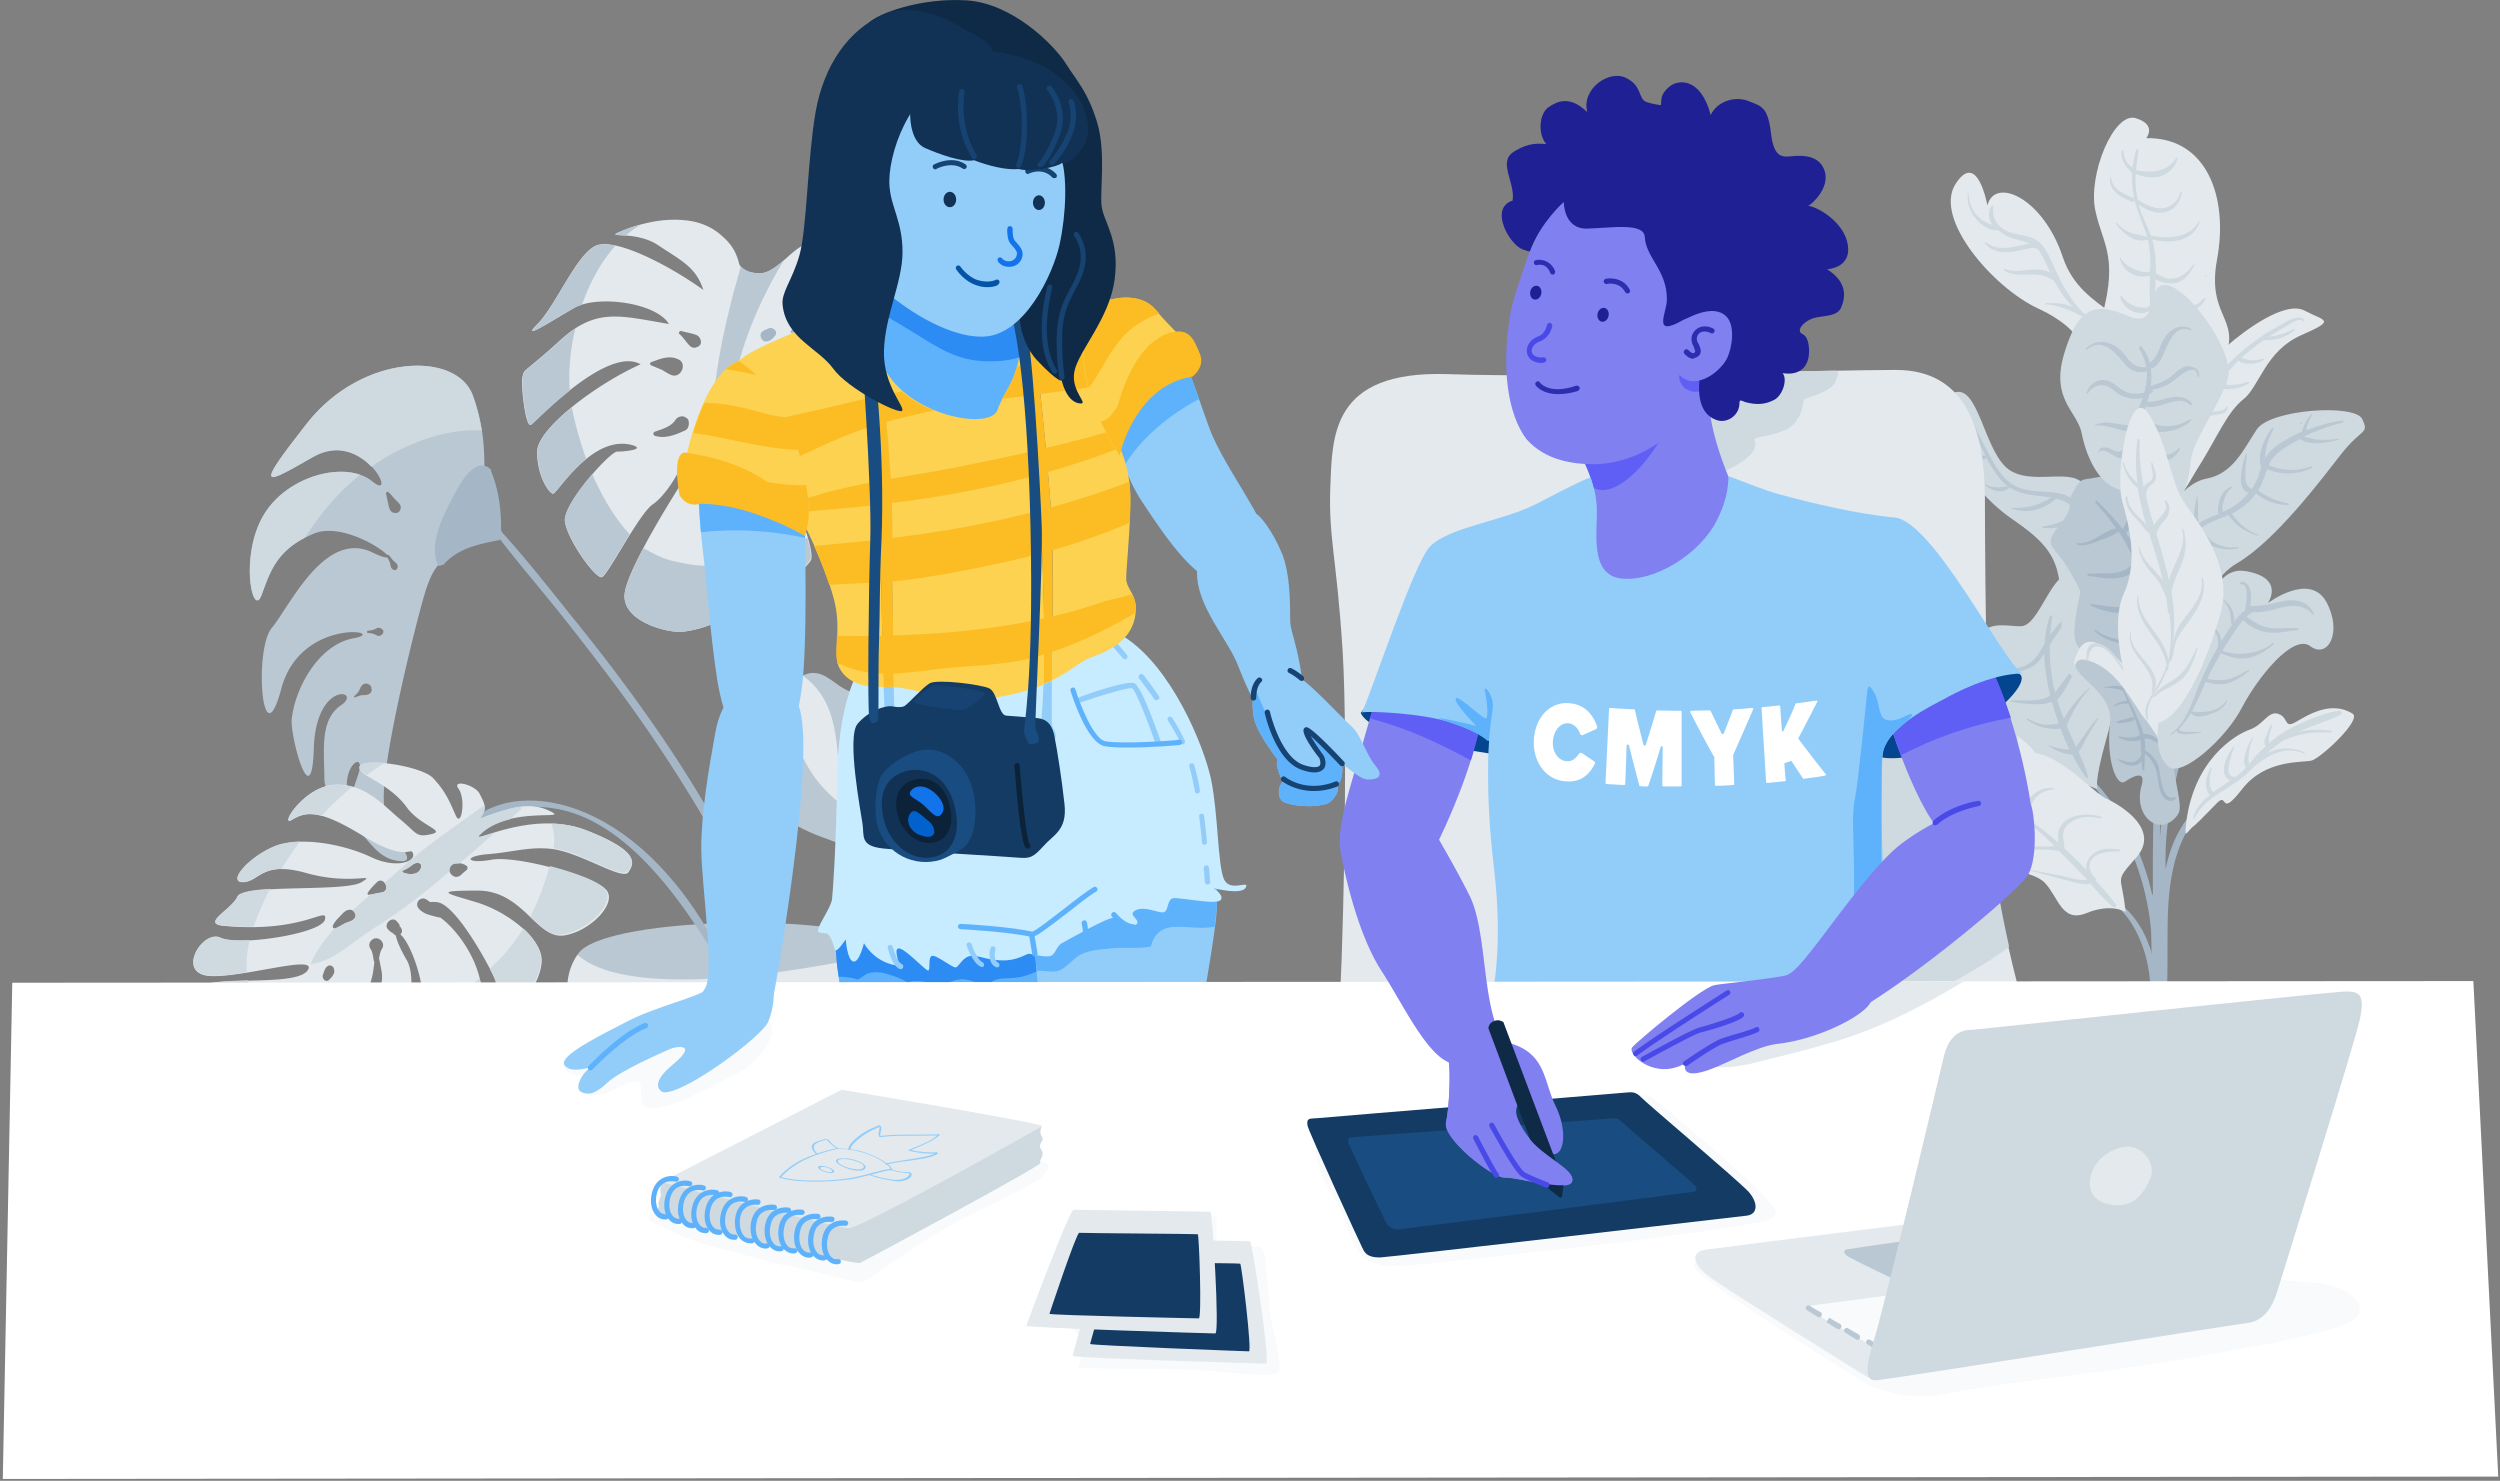 <svg width="780" height="462" xmlns="http://www.w3.org/2000/svg"><rect width="100%" height="100%" fill="#808080" stroke="none"/><g fill-rule="nonzero" fill="none"><g fill="#A5B7C6"><path d="M673.776 277.321l-.329-.656c-.547 1.094-1.312 1.969-2.188 2.735v109.615c1.641.22 3.282.547 4.923.766v-40.914-71.655c-.437.875-1.75.875-2.406.11z"/><path d="M689.42 249.534c-7.987 4.157-12.034 13.237-13.785 21.77 0-2.625 0-5.141.11-7.767.328-4.813.875-9.517 1.75-14.221.875-4.595 2.297-9.19 3.063-13.784.11-.547-.656-.985-.875-.438-3.72 7.548-4.923 16.738-5.689 25.052 0 .437-.109.766-.109 1.203.11-7.439.328-14.878 0-22.317 0-.547-.766-.547-.875 0-1.204 9.19-1.204 18.598-1.313 27.896v13.347c-.656-3.173-1.422-6.236-2.516-9.299-3.61-10.83-9.408-21.113-17.613-29.1-.219-.218-.656.11-.438.438 7.002 8.97 12.69 18.816 16.191 29.647a81.78 81.78 0 0 1 3.61 16.3c.328 2.735.438 5.47.547 8.205v1.64c-.328-1.093-.547-2.187-.984-3.172-2.735-7.658-8.97-15.972-17.832-15.753-.328 0-.328.547 0 .547 9.19 0 14.878 11.268 16.847 18.816 1.203 4.595 1.532 9.299 1.75 14.003.22 4.485-.218 9.408.766 13.784.11.328.657.438.766 0 .547-2.407.328-4.923.328-7.439 0-2.954.11-5.907 0-8.752-.11-1.64-.219-3.172-.328-4.813.11-.11.219-.219.328-.438.657-2.954.766-6.126.657-9.408.218-.11.328-.438.328-.766-.11-2.953-.11-5.798-.11-8.751.11-.22.22-.329.329-.547-.11 2.297-.11 4.594-.11 6.892 0 6.782-.219 13.455.219 20.238.11.875 1.203.875 1.313 0 1.86-21.442-3.83-46.384 14.003-62.575.218-.219-.11-.547-.329-.438z"/></g><path d="M652.88 169.128c-.656 0-.656.984 0 .984.657 0 .657-.984 0-.984zM649.27 255.66c-4.156-7.985-17.065-11.595-26.036-16.19-8.97-4.595-7.11-.438-11.596-7.44-4.376-7-9.08-11.814-15.644-15.315-6.563-3.61-8.314-20.895 7.658-12.909 16.082 7.986 43.321 30.96 45.4 45.619.328 3.063.219 6.236.219 6.236z" fill="#E3E9ED"/><path d="M638.55 235.75a.854.854 0 0 0-.438-.437c-2.844-2.845-6.126-5.47-8.97-7.877-.11-.219-.22-.328-.438-.328-.766-.547-1.422-1.203-2.078-1.75-5.033-4.376-9.956-8.97-15.535-12.69-1.86-1.204-3.829-2.298-5.798-3.392-3.938-1.969-7.986-3.61-12.143-5.141-.219-.11-.438.328-.219.437 3.61 1.641 7.22 3.173 10.721 5.032-.984.438-1.969 1.094-2.954 1.423-1.86.765-3.938.875-5.907.765 0 0-.11.11 0 .11 1.97.875 3.829.875 5.907.656 1.423-.219 3.61-.766 4.486-2.078 1.531.875 3.063 1.75 4.485 2.735 2.079 1.422 4.048 2.844 5.907 4.375h-.218c-1.423.329-2.626 1.094-4.048 1.423-1.75.437-3.5.547-5.251.109-.219 0-.328.219-.11.328 2.954.875 7.44 1.641 9.956-.875.218-.11.218-.328.109-.547 1.422 1.094 2.735 2.297 4.048 3.5-.657 1.314-.328 3.283-.766 4.705-.547 2.078-1.532 4.266-3.063 5.907-.11.11 0 .438.219.219 1.86-1.422 3.39-2.844 4.266-5.142.438-1.203.875-3.063.656-4.594 1.094.984 2.298 1.969 3.392 2.953.875.766 1.86 1.532 2.735 2.298v.11c.765 3.61-.328 7.329-2.188 10.392-.219.219.219.437.437.328 2.845-2.297 3.939-5.689 3.61-9.299 2.626 2.188 5.252 4.486 7.549 7.002 0 2.735-.875 4.923-2.079 7.33-.11.218.22.546.438.328 1.75-1.641 2.735-3.939 3.063-6.236 3.61 4.048 5.907 8.314 7.33 13.675.109.328.656.328.656-.11.219-6.017-3.282-11.158-7.767-15.644z" fill="#CFD9E0"/><path d="M654.412 246.252c-22.973-8.97-18.16-12.69-25.052-17.722-6.892-5.032-14.55-11.596-13.455-23.958 1.203-12.252 9.08-9.08 14.659-9.19 5.58-.109 9.408-16.627 15.425-16.409 5.907.329 9.736 18.16 11.158 28.225 1.422 10.064 4.157 8.86.11 23.083-4.048 14.221-2.845 15.971-2.845 15.971z" fill="#CFD9E0"/><path d="M654.522 224.373c.11-.219-.22-.438-.328-.219-1.313 1.641-2.626 3.282-3.72 5.033-.875 1.203-1.97 2.625-2.735 3.938-.984-2.188-1.969-4.485-2.954-6.673 1.75-4.157 3.939-8.205 7.111-11.487.11-.11-.11-.328-.219-.219-3.063 2.844-5.798 5.908-7.767 9.518-.656-1.641-1.313-3.392-1.86-5.142-.109-.219-.109-.547-.218-.766 1.75-1.75 2.953-4.157 4.157-6.345 1.75-3.063 3.5-5.907 5.47-8.86.109-.22-.11-.33-.329-.22-2.406 1.97-4.047 4.814-5.688 7.33-1.313 1.969-2.845 3.829-4.267 5.798-1.203-4.923-1.75-9.846-1.64-14.769.546-.875 1.093-1.86 1.75-2.735 1.64-2.406 4.266-6.892 7.33-7.657.218 0 .109-.329 0-.329-2.08-.656-3.61 1.204-4.924 2.626-1.422 1.532-2.734 3.172-4.047 4.923.11-1.86.328-3.72.656-5.58.11-.546-.656-.765-.766-.218-.984 2.735-1.422 5.579-1.64 8.533-1.423 2.406-2.736 5.141-5.252 6.454-2.735 1.532-6.235 1.313-9.189 2.407-.875.328-.438 1.64.328 1.313 4.814-1.75 9.737-.985 13.018-5.58.329-.437.657-.984.985-1.531.11 4.485.875 8.97 1.86 13.127-3.72 2.298-8.096 1.204-12.362 1.532-.219 0-.219.328 0 .328 3.063.547 6.454.985 9.627.766.984 0 1.969-.219 2.735-.656.219.218.437.328.656.218.547 2.188 1.313 4.376 2.079 6.564-1.094 0-2.298.328-3.501.328-2.188-.109-4.376-.765-6.236-1.969-.218-.11-.437.22-.218.438 1.969 1.313 3.938 2.297 6.235 2.625 1.313.22 2.845.438 4.157 0 .875 2.298 1.75 4.486 2.845 6.674-2.188-.11-4.267-.438-6.236-1.313-.11-.11-.328.11-.11.219 2.189 1.422 4.595 2.516 7.22 2.625 1.314 2.516 2.736 4.923 4.267 7.111.219.328.766.11.657-.328-.766-2.626-1.86-5.142-2.954-7.658 1.203-1.313 1.86-3.282 2.735-4.813 1.094-1.641 2.188-3.501 3.282-5.36z" fill="#BAC8D3"/><path d="M643.582 206.213c-1.203-27.24 2.079-32.053-15.534-44.087-17.723-12.033-27.021-35.882-18.707-39.492 8.205-3.61 9.627 19.363 18.05 24.286 8.424 4.923 21.66-2.516 23.958 6.783 2.298 9.298 11.596 2.625 13.565 13.455 2.079 10.83-11.924 14.113-12.143 26.693-.109 12.69-4.704 24.396-9.189 12.362z" fill="#CFD9E0"/><path d="M657.366 174.16c-.547-3.282-3.063-6.564-4.485-9.627-1.532-3.173-3.063-6.564-5.908-8.642-5.579-4.048-13.127-1.094-18.816-4.595-3.391-2.079-5.47-5.798-7.33-9.08-2.297-4.157-4.485-8.533-6.345-13.018-.109-.219-.328-.11-.328.11.657 1.859 1.422 3.937 2.188 5.907-1.094-.22-2.188-.329-3.282-.876-1.422-.656-2.625-1.531-3.61-2.625-.11-.11-.437 0-.328.219 1.641 2.188 4.704 4.485 7.658 4.266.766 2.079 1.75 4.048 2.735 6.017 0 0-.11 0-.22-.11-.874-.109-1.75.11-2.625.11-.984 0-1.969-.11-2.844-.328-.219 0-.328.219-.11.328 1.642.766 3.939 1.532 5.69.875.218-.11.328-.219.328-.328 1.312 2.516 2.844 5.032 4.704 7.11.656.767 1.312 1.423 2.078 1.86-1.094 0-2.188.329-3.282.329a7.982 7.982 0 0 1-3.829-.985c-.11-.11-.328.11-.218.219 1.86 1.64 5.47 2.954 7.548.985.11-.11.11-.22.11-.329 3.828 2.626 8.423 2.516 13.127 3.282-3.829 2.407-7.877 3.5-12.471 3.173-.11 0-.11.11 0 .219 4.704 1.75 10.174.547 13.784-2.954l.11-.11c.327.11.655.11.874.22 2.954.765 4.814 2.515 6.345 4.703-3.72 1.532-7.11 3.282-11.158 3.72-.328 0-.328.437 0 .547 4.048.219 8.752-.328 11.815-3.173.437.766.875 1.422 1.312 2.188 1.094 1.97 2.079 3.938 3.173 5.798.328.657.766 1.313 1.094 1.97h-.219c-1.422.656-2.625 1.53-4.266 1.75-1.75.219-3.392-.22-4.923-1.094-.328-.22-.657.219-.328.437 2.735 2.188 7.876 2.954 10.283-.11.656 1.423.875 2.845.438 4.486-1.86 6.345-6.674 12.8-3.501 19.582.11.328.656.11.547-.219-1.532-4.594-.328-9.08 1.64-13.346 1.095-2.625 3.392-5.798 2.845-8.861z" fill="#BAC8D3"/><path d="M665.133 208.182c-12.033-6.017-19.144-1.312-17.722-13.893 1.422-12.58 3.282-7.001-1.422-15.644-4.704-8.642-9.19-7.767-3.5-14.659 5.688-6.892 1.421-5.907 4.484-10.83 3.063-5.033 2.079-2.735 10.284-4.923 8.204-2.298 12.362-6.673 12.362-6.673s6.563 5.032 9.298 10.83c2.735 5.798 9.518 9.955 5.798 17.722-3.72 7.877 3.282 15.206 1.86 19.145-1.422 3.938-1.86 3.61-4.813 6.892-2.954 3.172-4.814 6.454-5.58 9.298-.547 2.954-11.049 2.735-11.049 2.735z" fill="#BAC8D3"/><path d="M671.15 192.32c-.219-4.923-.547-9.846-1.97-14.55-1.312-4.157-3.281-7.877-5.797-11.377 3.172-4.595 2.407-10.284 1.969-15.535 0-.218-.328-.218-.328 0 .219 4.923-.219 9.955-2.735 14.222-2.407-3.173-5.142-6.017-7.986-8.752-.328-.328-.766.219-.547.547 2.297 2.516 4.485 5.142 6.454 7.986-4.157.766-7.548 5.032-12.033 4.595-.328 0-.328.437-.11.437 2.407.657 4.376-.218 6.564-1.094 1.97-.765 4.595-1.531 6.345-2.953a53.249 53.249 0 0 1 4.923 9.19c-.547.765-1.094 1.53-1.86 2.078-1.312 1.094-3.063 1.531-4.704 1.64-2.625.22-5.25.11-7.767.22-.328 0-.438.546-.11.656 3.501.547 7.33 1.312 10.83.437 1.642-.437 3.392-1.422 4.377-2.844l.984 3.282c.547 2.078.876 4.266 1.204 6.345h-.22c-2.515 1.094-4.375 2.407-7.329 2.516-2.953.11-5.907-.656-8.86-.875-.22 0-.329.328-.11.437 3.063 1.532 6.673 2.517 10.174 2.188 2.188-.218 5.25-.984 6.564-2.953.328 2.406.547 4.923.765 7.33.11 1.203.22 2.406.328 3.61-.218-.22-.546-.329-.984-.11-4.267 1.86-11.706.438-15.316-2.407a.242.242 0 0 0-.328.328c2.516 2.298 5.36 3.282 8.643 4.048 2.625.657 5.798 1.422 7.876-.656 0 0 0-.11.11-.11.328 2.954.875 5.798 2.078 8.424.11.328.547.11.547-.219-.438-5.36-1.313-10.611-1.64-16.081z" fill="#A5B7C6"/><path d="M673.885 205.557c-9.08-4.048-2.735-11.159-1.094-17.941 1.641-6.783-1.75-10.94-.656-17.832 1.094-6.892 8.095-18.926 16.3-20.457 8.205-1.532 11.486-8.97 15.644-15.316 4.157-6.345 30.63-8.095 32.928-3.282 2.297 4.814-.11 2.735-6.454 10.83-6.345 8.096-20.567 27.131-32.71 34.242-12.253 7.001-15.097 31.944-23.958 29.756z" fill="#CFD9E0"/><path d="M730.88 131.167c-3.828.547-7.657 1.64-11.267 3.063 0-.438.11-.985.219-1.422a20.421 20.421 0 0 1 1.64-3.5c.11-.11-.109-.329-.218-.22-.875.985-1.641 1.97-2.188 3.282-.328.766-.766 1.532-.875 2.298-1.422.656-2.845 1.312-4.157 2.078-2.188 1.204-4.486 2.626-6.127 4.595-.437.547-.875 1.094-1.203 1.75.11-.984.11-2.078.328-3.063.438-2.188 1.313-4.157 2.298-6.126.109-.219-.22-.547-.438-.328-2.407 2.953-4.813 8.423-3.391 12.252-.328.766-.547 1.641-.766 2.407-.547 1.64-1.313 3.063-2.188 4.376-.766-.547-1.422-.985-1.75-1.97-.329-.984-.22-2.187-.22-3.281 0-1.97.329-3.83.438-5.689 0-.219-.218-.219-.328 0-.875 2.516-1.86 6.564-1.422 9.299.219 1.203 1.094 2.625 2.297 2.735-2.078 2.625-4.704 4.594-7.986 6.016-.547-.875.11-2.844.329-3.719.328-1.313 1.094-3.063 2.406-3.72.329-.109 0-.546-.218-.437-2.079.984-3.173 2.407-3.72 4.704-.219.875-.656 2.735-.11 3.829-2.078.766-4.485 1.64-6.344 3.063 0-1.094-.11-2.079-.11-3.173 0-1.86 0-3.719-.219-5.47 0-.109-.109-.109-.109 0-.766 2.845-1.313 6.783-.656 9.737-.547.656-1.094 1.422-1.313 2.407-.11.218.219.437.438.218a8.744 8.744 0 0 1 1.422-1.422c1.64 4.704 8.533 6.455 12.8 5.36.327-.109.109-.437-.11-.437-2.516.438-5.142-.11-7.33-1.422-1.86-1.203-2.844-2.844-4.048-4.485 2.079-1.422 4.376-2.407 6.892-3.392.329 0 .657-.109.766-.328.328-.11.547-.219.875-.328h.11c2.297 3.391 5.36 5.36 9.299 6.454.109 0 .218-.218.109-.218-3.391-1.204-6.454-3.72-8.424-6.674 3.063-1.531 5.689-3.61 7.549-6.345 2.844 2.298 6.345 3.72 10.064 3.61.22 0 .328-.328.11-.437-3.501-.766-6.674-1.86-9.518-4.157.219-.328.328-.547.547-.875.985-1.75 1.532-3.72 2.297-5.689 4.486 1.97 9.518 1.75 13.894-.328.328-.11.11-.657-.219-.547-4.376 1.64-8.861 1.422-13.237-.328.11-.11.11-.328.219-.438 1.422-2.844 3.938-4.485 6.564-6.126l2.953-1.641c3.282 2.188 8.643 1.203 12.143.219.22-.11.11-.328-.109-.328-2.297.437-4.704.437-7.001.218-1.204-.11-2.407-.547-3.61-.765l.109-.11v-.11c3.829-1.859 7.767-3.172 11.924-4.266.328-.219.219-.765-.11-.656z" fill="#BAC8D3"/><path d="M677.167 155.89c-5.58-3.39-4.376-10.502-1.641-18.816 2.735-8.314-4.923-25.599 2.078-27.13 7.111-1.532 12.144 2.297 17.285-2.079 5.142-4.485 17.941-14.221 24.177-10.94 6.126 3.283 10.174 2.736-1.094 7.658-11.159 4.923-13.018 15.972-17.941 19.91-4.923 3.83-8.314 11.816-13.018 19.473-4.814 7.549-7.22 13.456-9.846 11.925z" fill="#E3E9ED"/><path d="M718.738 99.66v-.109c0-.11-.11-.11-.11 0-1.86-1.531-6.016 1.313-7.657 2.188-3.83 1.97-7.33 4.485-10.721 7.22-3.61 2.954-7.111 6.455-10.065 10.284l-.219.218c-2.078 2.735-3.829 5.798-5.25 8.862-.657.109-.876 1.203-.11 1.312 2.516.438 4.923.22 7.439-.328 1.313-.219 2.954-.547 2.954-2.188 0-.219-.329-.328-.438-.11-.766 1.532-3.391 1.314-4.813 1.423-1.313.11-2.626.11-4.048 0 1.86-2.626 3.61-5.251 5.58-7.658 3.281 1.313 7.547.547 10.392-1.203.219-.11.11-.547-.219-.438-1.75.547-3.61.985-5.47.985-1.313 0-2.516-.328-3.72-.657 1.86-2.406 3.939-4.704 6.127-6.892 2.297 1.423 5.907 1.094 7.986-.328.11-.11.11-.328-.11-.328-1.422.328-2.953.656-4.375.438-.876-.11-1.75-.438-2.517-.766 2.188-1.97 4.486-3.829 6.892-5.47h.11c3.61.11 7.001-.766 9.627-3.282.11-.11 0-.328-.219-.219-2.516 1.313-5.032 2.188-7.877 2.407 1.532-.985 3.064-1.97 4.705-2.844 1.093-.657 4.704-3.173 5.688-2.188.11.11.11.11.219.11v.109c0 .109.219.109.219 0v-.11c.11-.11.219-.219 0-.437z" fill="#CFD9E0"/><path d="M665.352 153.046c-10.83-5.141-12.58-6.564-11.596-23.848.875-17.285-3.829-26.474-17.832-32.929-14.003-6.454-32.71-28.005-25.817-38.836 6.892-10.83 9.955 6.674 9.955 6.674 2.297-9.08 17.394-2.407 23.52 16.08 6.236 18.489 25.49 15.973 27.13 37.524 1.641 21.442-1.312 37.304-5.36 35.335z" fill="#E3E9ED"/><path d="M663.273 102.724c0-.22-.328-.22-.328 0-.218.875-1.969.765-2.516.656-.656-.11-1.313-.328-1.969-.547-1.203-.437-2.407-.875-3.5-1.531-2.298-1.313-4.377-2.954-6.127-4.923-3.61-3.939-6.126-8.97-8.314-13.894-1.532-3.282-2.954-6.892-6.673-8.314-2.188-.875-4.704-.875-6.892-1.75-3.501-1.313-5.58-4.157-5.033-7.877 0-.328-.328-.547-.547-.219-1.312 2.188-.875 4.157.329 5.908-1.532-.657-3.063-1.094-4.376-2.516-1.97-1.86-3.063-4.486-3.063-7.22 0-.22-.329-.22-.329 0-.218 2.844.657 5.47 2.517 7.657 1.531 1.86 4.266 4.048 6.892 3.61 1.312 1.094 2.953 2.079 4.375 2.517 1.97.656 3.939.984 5.58 1.75-.985.11-1.97.437-2.735.547-3.72.766-7.658 1.64-10.94-.985-.219-.11-.547 0-.328.22 1.313 1.859 3.5 2.734 5.689 2.843 1.422.11 2.734-.109 4.157-.328 1.312-.219 4.813-1.422 6.454-.766.328.329.547.657.875 1.094 1.313 1.97 2.188 4.267 3.282 6.455a5.72 5.72 0 0 0-1.75-.657c-4.048-1.203-8.533 1.094-12.471-.547-.22-.109-.438.329-.22.438 2.517 1.641 5.142 1.313 7.987 1.313 3.063-.11 5.579.437 7.658 2.078 1.64 2.954 3.5 5.689 5.798 8.096-2.626-1.204-5.58-1.422-8.533-1.204-.22 0-.22.329 0 .329 4.157.218 8.095 1.969 11.705 3.938.875.766 1.86 1.422 2.844 2.078 1.094.985 10.83 5.908 10.502 1.75z" fill="#CFD9E0"/><path d="M671.15 135.871c-10.94-3.173-23.52-10.393-16.519-33.038 7.002-22.536 1.532-25.818-.875-37.085-2.407-11.268 5.798-30.96 12.58-28.881 6.783 2.078 3.283 6.235 3.283 6.235 18.925-.328 25.708 18.38 22.098 37.852-3.61 19.472 9.517 18.05.656 34.57-8.97 16.409-21.223 20.347-21.223 20.347z" fill="#E3E9ED"/><path d="M687.56 93.097c-1.86 2.407-5.142 3.172-8.096 3.282-2.516.11-4.813-.547-7.11-.875 0-2.735.109-5.58.218-8.424 1.422 1.094 3.72 1.422 5.36 1.313 3.501-.328 5.361-2.954 6.783-5.908.11-.11-.11-.219-.219-.11-1.75 2.298-3.938 4.486-7 4.596-2.08.109-3.283-.985-4.924-1.641.11-3.61-.11-7.111-1.094-10.612 5.47 1.422 12.8.656 14.769-5.36.11-.22-.219-.329-.328-.11-2.954 5.251-9.627 5.251-14.878 4.267-1.204-3.282-2.845-6.345-3.83-9.737 2.517 1.75 5.58 3.282 8.753 2.298 2.844-.875 4.375-3.282 4.813-6.126 0-.329-.438-.329-.438-.11-.656 2.844-3.063 5.032-6.016 5.142-2.626.11-5.033-1.313-7.33-2.626 0-.11-.11-.328-.11-.437-.546-2.626-.656-5.142-.546-7.658 2.735.984 5.798 1.64 8.533.437 2.297-.984 4.157-3.063 4.485-5.579 0-.11-.219-.219-.219-.11-2.625 4.814-7.877 4.924-12.69 4.158.11-1.97.438-4.048.766-6.017.11-.547-.657-.766-.766-.219-.547 1.75-.875 3.61-1.094 5.47-.656-.547-1.422-1.203-1.86-1.969-.656-1.094-.875-2.297-1.094-3.5 0-.22-.328-.22-.328 0-.547 2.187.657 4.922 2.626 6.235-.11.11-.11.328.109.437.11.11.328.11.438.22-.11 2.187 0 4.375.328 6.454l.328 1.64s-.11-.109-.219-.109c-3.063-1.313-6.564-2.625-7.001-6.345 0-.219-.328-.219-.328 0-.547 4.048 3.72 6.345 6.892 7.44.328.109.547-.11.656-.329l.11.11.109.109c.875 3.5 2.297 6.673 3.5 10.174.11.219.11.547.22.766v.218c0 .11 0 .11.109.22 0-.11-.11-.11-.11-.11-1.312-.766-3.063-.766-4.485-1.204-1.97-.656-3.61-1.86-4.923-3.391-.11-.219-.437 0-.328.219 1.64 2.516 5.907 6.345 9.299 5.141h.765c.766 3.282.766 6.564.657 9.846-.438.11-.985.219-1.422.219-.875 0-2.079-.438-2.954-.656-1.86-.657-3.938-2.079-4.923-3.939-.11-.11-.219 0-.219.11.657 2.406 1.86 4.157 4.267 5.25 1.422.657 3.61.876 5.25.329-.109 3.063-.218 6.236.11 9.299h-.11c-.437 0-.546.328-.546.656-1.422.11-2.626.11-4.157-.437-1.641-.547-3.063-1.641-4.157-3.064-.22-.218-.438 0-.438.22.766 3.828 6.017 6.563 9.518 4.047.218 1.422.547 2.844 1.094 4.157.109.438.765.219.656-.219a20.143 20.143 0 0 1-.328-3.61c2.735.875 6.126.985 8.642.656 3.063-.437 5.47-1.64 7.002-4.375 0-.11-.329-.438-.547-.22z" fill="#CFD9E0"/><path d="M679.355 254.348c-5.36 7.11-14.003.547-11.159-9.408 1.313-4.486-2.297-3.063-5.141-1.094-2.845 1.969-6.017-7.44-4.704-18.05 1.203-10.612-12.8-14.55-10.94-20.24 1.86-5.688 4.923-8.751 13.675.11 8.751 8.861 15.643 24.505 17.065 33.694 1.423 9.19 2.845 12.8 1.204 14.988z" fill="#BAC8D3"/><path d="M665.79 223.826c-.766-.219-1.641.219-2.407.438-.985.218-1.97.437-2.954.875-.219.11-.219.437.11.437.984.11 1.969 0 2.953-.218.766-.22 1.86-.22 2.407-.876.219-.328.11-.547-.11-.656z" fill="#A5B7C6"/><path d="M678.59 248.66c-4.377 1.75-4.377-7.768-5.252-9.956-.766-1.97-2.297-3.5-4.048-4.595 0-1.203 0-2.406-.218-3.72.875.11 1.64.11 2.516.548 1.422.656 2.297 1.64 3.172 2.844.219.219.547 0 .438-.328-.547-2.297-3.83-4.704-6.455-4.485-.218-.875-.437-1.86-.875-2.735-1.531-3.61-3.172-7.33-5.141-10.83.328-.11.437-.657 0-.876-.22-.109-.438-.109-.547-.218-.11-.22-.22-.329-.329-.547 0-.11-.218 0-.11.109 0 .11.11.219.11.328-1.75-.437-3.391-.219-5.141.219-.11 0-.11.219 0 .219 1.86-.11 3.72.328 5.579.766.438 1.093.984 2.187 1.422 3.281a6.874 6.874 0 0 0-4.048 1.313c-.218.11 0 .438.22.328 1.312-.656 2.625-.875 4.047-.765h.219c.984 2.297 1.969 4.594 2.735 7.001.328.985.547 1.86.656 2.844-.11.11-.328.11-.438.22l-.109.109c-.656.109-1.313.328-2.079.328-1.312.11-2.516-.11-3.828-.328-.22 0-.329.218-.11.328 1.75 1.094 4.704 1.64 6.783.765.11.985.219 1.97.219 2.954-.22.11-.329.438 0 .657h.109v1.203l-.11.11c-1.75 3.172-4.375 1.968-7.11 1.093-.11 0-.219.11-.11.22 1.423 1.093 3.282 2.078 5.142 1.75.875-.11 1.75-.657 2.297-1.313 0 .875.11 1.75.22 2.625 0 .438.656.438.656 0 0-1.75.109-3.391.109-4.923 1.86 1.313 2.954 3.063 3.61 5.47.547 2.188.547 4.376 1.313 6.455.766 1.969 2.735 3.829 4.704 2.078.11-.328 0-.656-.219-.547z" fill="#A5B7C6"/><path d="M653.865 206.979c5.798 2.735 9.19 8.314 12.253 12.8 4.813 6.891 8.861 11.814 11.924 19.69-1.422-9.188-8.314-24.832-17.066-33.693-8.752-8.862-11.815-5.798-13.674-.11-.22.766-.22 1.641.109 2.407.219-2.844 2.954-2.844 6.454-1.094z" fill="#E3E9ED"/><path d="M661.96 207.417c-1.64-2.079-3.5-5.36-6.125-6.236-1.094-.547-2.407-.766-3.392-.219-1.531.985-1.64 3.61-1.313 5.142 0 .11.22.11.329 0 .328-1.532.218-2.845 1.531-3.939.547-.437 1.094-.546 1.532-.437h.11c.546.11.984.219 1.53.437 2.298 1.204 4.158 4.158 5.58 6.017 2.078 2.516 3.5 4.923 4.595 8.096.109.218.328.11.328 0-.328-3.392-2.626-6.236-4.704-8.861zM676.51 239.142c-7.11-6.236-1.75-24.833 4.814-33.148 6.673-8.423 7.22-29.974 19.473-27.786 12.252 2.188 6.782 9.955 6.782 9.955s13.018-9.846 18.27-.328c5.141 9.626.328 17.831-5.033 13.784-5.36-4.048-16.41 9.736-21.332 19.144-4.923 9.627-18.926 22.098-22.973 18.379z" fill="#CFD9E0"/><path d="M715.346 187.288c-1.969-.11-3.938.437-5.798.875-2.516.656-4.813.875-7.439.875.329-1.86.329-4.048-.218-5.58-.438-1.312-1.75-2.406-3.064-1.64-.218.11-.109.437.11.437 3.282 0 1.75 5.908 1.531 8.205a8.714 8.714 0 0 0-1.86 1.641 15.624 15.624 0 0 0-1.64 1.97c.328-1.204-.11-2.626-.547-3.72-.657-1.641-1.86-2.845-3.392-3.83-.109-.109-.218.11-.109.22 1.313.984 2.188 2.516 2.735 4.047.438 1.313.219 2.735.656 4.048 0 .11.11.11.11.11-1.204 1.64-2.298 3.39-3.392 5.141-.218-2.079-1.203-4.048-3.172-4.485-.328-.11-.547.328-.219.547 2.516 1.312 2.407 3.391 2.407 5.688-.438.766-.766 1.422-1.203 2.079-2.188 4.048-4.158 8.205-5.799 12.471-1.75 4.595-3.5 9.408-7.657 12.471-.22.11 0 .547.218.329.547-.329.985-.766 1.423-1.204.109.547.656.875 1.312.985 1.97.437 4.267-.22 6.345-.328.22 0 .22-.22 0-.22-1.094 0-2.188-.109-3.172-.109-.438 0-3.72.11-3.5-.656 0-.11 0-.328-.11-.328 1.422-1.422 2.625-3.173 3.72-4.923 0 .11 0 .11.109.219 1.531 1.75 4.923.547 6.673-.11 2.078-.765 3.72-1.86 4.485-3.938 0-.11-.11-.219-.219-.11-1.86 3.501-7.22 4.048-10.611 3.501h-.219c1.641-2.953 2.954-6.126 4.267-9.189 2.516.656 4.813 1.094 7.439.219 2.297-.766 4.375-2.188 6.235-3.72.11-.11 0-.328-.219-.218-1.969.984-3.828 2.187-5.907 2.734-2.407.657-4.595.438-7.001 0 .218-.437.437-.875.547-1.203a207.957 207.957 0 0 1 3.72-6.783c2.515 1.094 5.469 1.97 8.204 1.532 3.282-.547 5.907-2.297 8.314-4.376.219-.219-.11-.437-.328-.328-3.938 3.282-10.94 4.266-15.753 2.407.765-1.313 1.64-2.626 2.516-3.939 1.203-1.86 2.516-3.938 4.047-5.688 1.532 1.86 3.939 3.063 6.236 3.61 3.61.984 7.22-.11 10.83-.438.329 0 .329-.437 0-.547-3.282-.328-6.454.438-9.736-.328-2.516-.547-4.376-1.97-6.345-3.282.656-.656 1.422-1.203 2.297-1.531 6.345.765 13.128-5.142 18.379.875.11.11.438 0 .328-.219-1.094-2.954-3.829-4.157-6.564-4.266z" fill="#BAC8D3"/><path d="M681.98 257.74c2.079-20.677 15.535-28.553 19.91-30.085 4.376-1.532 5.799-6.017 8.971-4.923 3.173 1.094 1.75 4.595 5.251 2.626 3.5-1.97 10.94-7.002 17.832-2.735 3.282 1.75-9.846 13.893-12.69 14.659-2.844.766-14.331-.547-21.66 8.861-7.33 9.408-4.267.766-7.877 4.376-3.61 3.61-4.595 4.813-6.892 6.892-2.516 1.86-3.282 4.704-2.845.328z" fill="#E3E9ED"/><path d="M729.787 221.748c-4.923.765-9.955 2.953-14.44 5.141-2.189 1.094-4.267 2.407-6.127 3.938l-.984.657c-.11.11-.22.219-.22.328-.656-.985.657-4.485.876-5.36 0-.22-.328-.438-.438-.22-.437.876-.656 1.642-.984 2.517-.328.875-1.094 1.97-.985 2.954 0 .437.22.765.438 1.094-1.313 1.203-2.626 2.516-3.829 3.938-.438.547-.875 1.094-1.313 1.531-.547-.437-.11-3.828 0-4.157.219-1.422.657-2.735 1.313-4.047.11-.11-.11-.22-.219-.11-1.422 2.298-2.625 4.923-2.735 7.658 0 .547.219 1.313.657 1.75-.985 1.094-1.97 2.079-3.173 2.954-4.485.875-1.203-7.548-.547-9.19.11-.218-.219-.218-.328-.109-1.422 2.079-3.173 5.251-2.844 7.877a3.113 3.113 0 0 0 1.969 2.626c-1.422.984-2.954 1.969-4.376 2.953-.328.219-.547.438-.875.657-1.86-1.313-1.204-5.58-.547-7.44.11-.218-.22-.328-.328-.109-1.094 2.079-1.97 4.486-1.204 6.892.219.547.547 1.204.985 1.532-2.298 1.86-4.376 4.047-5.251 7.001-.11.219.328.438.437.219 1.422-2.954 3.72-5.032 6.236-6.783.219 0 .328-.109.547-.328l.11-.11c.765-.546 1.53-.984 2.406-1.53 1.422-.876 2.735-1.86 4.048-2.736h.11a1.51 1.51 0 0 0 .437-.328c1.64-1.313 3.282-2.735 4.813-4.376 4.485-3.5 9.518-6.454 15.425-3.938.219.11.328-.219.11-.328-3.83-1.86-7.986-1.532-11.597.219 1.532-1.423 3.282-2.735 5.033-3.939 1.75-.765 3.61-1.422 5.47-1.86 3.172-.765 6.235-.656 9.408-.656.328 0 .328-.437.11-.547-3.064-.437-6.565-.437-9.956.219 4.266-1.97 8.861-3.173 13.128-5.36.218-.438-.22-1.204-.766-1.094z" fill="#CFD9E0"/><path d="M663.164 284.541c-1.094-12.252-3.829-8.751 3.391-17.066 7.33-8.314-3.828-15.753-9.517-18.378-5.689-2.516-24.724-27.13-34.679-5.36-4.485-6.783-21.66-10.175-16.628 8.204s9.517 6.892 12.471 13.456c2.954 6.564 15.534 5.58 19.8 10.064 4.267 4.486 5.252 12.581 13.019 9.409 7.877-3.173 12.143-.329 12.143-.329z" fill="#E3E9ED"/><path d="M661.414 265.069c-3.282-.438-7.111-.547-9.408 2.406-.985 1.313-1.204 2.626-.985 4.048-2.297-2.407-4.595-4.704-7.001-6.892.109-1.203-.22-2.188-.329-3.391-.218-1.97.766-3.72 2.517-4.814 2.734-1.86 6.126-1.75 9.298-1.094.329.11.438-.328.11-.437-4.376-1.641-12.253-.766-13.456 4.813-.11.657 0 1.094 0 1.75v1.423c-2.626-2.298-5.36-4.485-8.205-6.455-.437-1.86-.984-3.5 0-5.688 1.203-2.626 3.72-4.267 6.564-4.376.328 0 .328-.547 0-.547-3.063-.11-6.126 1.203-7.658 4.048-.766 1.422-1.094 3.39-.875 5.141-2.516-1.75-5.251-3.391-7.877-4.813-.218-.11-.437.219-.218.328 2.953 1.75 5.798 3.72 8.423 5.689 0 .109.11.218.219.328-6.236-1.313-12.58-2.516-18.816-3.83-.22-.109-.329.33-.11.438 6.564 1.423 13.128 3.173 19.692 4.595.11.11.11.219.219.328.328.22.656.11.765-.218a90.164 90.164 0 0 1 6.783 6.126c-.219 0-.547 0-.985.11-2.078.109-4.047 0-6.126 0-4.485 0-8.861 0-13.346.109-.22 0-.22.328 0 .328 3.61.219 7.11.328 10.72.437 3.72.11 7.549-.11 11.16.547l.218.22c2.735 2.734 5.36 5.469 7.986 8.204.219.219.328.437.547.547-2.516.437-5.689-.766-7.986-1.204-3.282-.656-6.455-1.203-9.736-1.86-.11 0-.22.22-.11.22 4.157 1.094 8.205 2.187 12.362 3.281 2.079.547 4.376 1.313 6.454.766 2.188 2.516 4.376 5.032 6.892 7.22.547.438 1.423-.109.985-.765-1.86-2.626-4.048-5.033-6.236-7.33.11-.219.22-.656-.109-.875-2.626-2.407-2.516-5.689.766-7.33 2.078-.984 4.485-.984 6.673-.984.547-.11.438-.547.219-.547zM666.665 153.046c-11.268 1.86-15.753-10.83-17.176-17.831-1.422-7.002-9.736-10.612-5.47-24.834 4.267-14.221 9.19-16.41 19.801-11.814 10.612 4.485 5.252-10.284 12.034-9.627 6.783.656 21.88 21.113 19.145 29.537-2.845 8.423-10.612 18.816-11.378 24.724-.875 5.907-1.312 20.676-16.956 9.845z" fill="#CFD9E0"/><path d="M681.652 114.43c-1.531.546-2.735 1.75-3.938 2.734-1.97 1.641-4.267 2.516-6.673 3.282 0-.328.11-.656.11-.985.108-1.531.108-3.063-.11-4.485 1.86-.219 3.172-2.735 3.829-4.157 1.64-3.5 3.5-9.846 8.751-7.767.22.11.22-.219.11-.328-2.845-1.86-6.017-.438-7.877 1.969-1.094 1.422-1.75 3.172-2.407 4.813-.437.985-.984 2.079-1.75 2.845-.328.328-.656.547-.985.765a12.412 12.412 0 0 0-2.516-4.922c-.328-.438-1.094.109-.765.656 1.203 1.86 1.86 3.829 2.188 5.798-.876-.11-1.75-.11-2.626-.328-1.75-.438-2.626-1.86-3.72-3.173-1.093-1.422-2.297-2.625-3.828-3.5-2.954-1.532-6.345-1.204-8.643 1.094-.219.218.11.437.328.328 4.814-4.048 8.971 1.094 11.815 4.485 1.86 2.297 4.157 2.954 6.892 2.297.11 2.188-.218 4.376-.875 6.674-1.75.328-3.391.547-5.25-.11-2.298-.766-3.83-2.954-6.127-3.61-2.954-.875-5.689.875-6.564 3.72-.11.218.328.437.438.218 1.203-2.188 4.157-3.282 6.345-2.078 1.75.875 2.844 2.407 4.813 3.063 1.75.656 3.938.875 5.908.437-.876 2.407-2.626 5.799-1.423 8.315-2.735.547-4.922 0-7.767-.438-2.078-.328-4.047-.438-5.798.766-.11 0 0 .219.11.11 4.047-1.095 9.845 3.172 13.784 1.093-.876.766-1.641 1.532-2.298 2.407-1.094 1.422-1.531 3.391-3.172 4.157-2.079.985-3.282-.985-5.251-.985-.985 0-1.532.22-1.97 1.094-.109.11.11.329.22.22 2.625-1.642 5.797 3.938 8.642 1.53.984-.874 1.203-2.734 1.75-3.828.766-1.532 1.97-2.844 3.282-4.048 1.97 2.298 3.063 4.923 3.282 8.096 0 .437.219.656.656.765 2.954.985 6.236-.328 7.549-3.282.109-.218-.22-.437-.329-.328-1.312 1.422-2.844 2.188-4.813 2.188-1.86 0-1.641-1.203-2.297-2.625-.876-2.079-2.079-3.83-3.61-5.251.109-.11.218-.22.328-.22l.11-.109c1.968.876 4.375 1.094 6.235.876 2.953-.329 5.688-1.423 7.876-3.392.22-.218-.11-.547-.328-.437-2.407 1.422-5.142 2.297-7.986 2.078-2.516-.11-4.485-1.203-6.782-1.969.109-1.422.547-2.844.984-4.157 4.485 1.313 9.955-4.157 13.784-.438.328.329.766-.109.547-.547-1.313-1.64-3.172-2.078-5.25-1.969-3.064.22-5.58 1.641-8.643 1.532.218-.766.547-1.641.656-2.407l.985-.656c.328-.328 0-.766-.438-.657-.11 0-.219 0-.219.11v-.11a14.222 14.222 0 0 0 6.236-2.188 25.688 25.688 0 0 0 2.735-2.078c1.203-1.094 5.688-3.938 5.688 0 0 .219.329.328.438.11.766-2.189-2.297-3.72-4.376-3.064z" fill="#BAC8D3"/><path d="M670.056 225.03c-6.345-5.142-12.252-29.21-7.548-39.493 4.704-10.283 1.86-21.113-.438-29.428-2.188-8.204 2.188-36.32 8.314-27.02 6.017 9.407 6.783 21.332 10.94 27.458 4.157 6.017 15.753 19.91 11.487 34.898-5.251 18.816-14.988 37.85-22.755 33.584z" fill="#E3E9ED"/><path d="M687.34 180.505c-.109-.328-.437-.11-.437.11.875 5.907-4.047 9.954-6.892 14.44-1.203 1.86-1.64 3.938-2.078 6.017.765-5.47.437-10.94-.438-16.41.11-.438.219-.985.328-1.422.657-2.407 1.75-4.704 2.735-7.111 1.532-3.72 1.75-7.22.657-11.05 0-.218-.329-.108-.329.11 1.204 5.47-1.969 9.3-3.61 14.113-.218.547-.328 1.094-.547 1.75-1.094-4.923-2.516-9.627-3.938-14.44.328-1.313.875-2.298 1.86-3.501.656-.766 1.422-1.422 1.75-2.407.657-1.531.657-3.282-.547-4.485-.219-.219-.656.11-.437.328 1.64 2.954-1.97 4.923-3.282 7.11 0 .11-.11.22-.11.329a216.629 216.629 0 0 1-2.188-7.986v-.219c-.328-1.64-.437-2.844.875-4.157.547-.547 1.313-.875 1.641-1.64.766-1.532-.218-3.94-.765-5.47-.11-.22-.438-.22-.438.109.11 1.422 1.094 3.938.11 5.141-.657.766-1.641 1.094-2.298 1.97 0 .109-.11.109-.11.218-.984-4.813-1.53-9.627-1.203-14.55 0-.437-.765-.546-.765-.109-.657 4.595-.547 9.08 0 13.456-1.97-1.75-3.501-3.72-4.267-6.454 0-.22-.328-.11-.328.109.547 2.954 2.188 6.017 4.704 7.877a108.563 108.563 0 0 0 2.626 11.486c-.547-.766-1.313-1.422-1.97-2.078-1.86-1.86-3.72-3.72-3.829-6.455 0-.437-.656-.437-.656 0 0 2.079.766 3.72 2.079 5.251.765.875 1.64 1.75 2.406 2.626.876.984 1.423 2.078 2.407 2.954.11.109.328.109.438.109 1.531 5.032 3.172 10.064 4.376 15.097-2.517-3.72-6.017-5.689-7.33-10.284-.11-.218-.438-.109-.328.11.766 3.5 2.407 5.907 4.813 8.533 2.079 2.297 3.173 4.813 4.048 7.548 0 1.422.219 2.735.438 4.048 0 .219.218.219.328.11.656 4.922.765 9.954-.328 14.658-.766-7.33-9.627-12.252-9.3-20.02 0-.218-.327-.218-.327 0-1.094 8.753 8.095 13.566 9.08 21.661-.11.329-.329.547-.547.876 0 0 0 .109.109 0 .11-.11.219-.22.219-.329-.985 2.954-2.516 5.47-4.157 8.205-1.423 2.407-2.954 5.032-1.86 7.877.11.328.547.218.547-.11-1.094-4.594 2.516-8.095 4.376-11.815.547-1.094.984-2.297 1.422-3.5v.219c0 .109.219.218.328 0 .11-.657.219-1.204.219-1.86v-.11c.328-.547.766-.984.984-1.531.547-1.204.547-2.626.876-3.938.656-2.954 2.735-5.36 4.485-7.768 2.844-3.938 5.47-8.314 4.376-13.346z" fill="#CFD9E0"/><path d="M664.914 197.024c0-.11-.218-.219-.218-.11-1.86 7.658 8.533 11.268 6.673 18.817-.11.219.328.437.437.219 4.048-7.44-8.314-11.815-6.892-18.926zM685.262 202.275c-1.531 3.5-3.391 7.33-6.673 9.517-2.297 1.641-5.36 2.845-6.783 5.47-.109.22.22.438.329.328 2.516-2.734 6.345-3.39 8.97-6.016 2.407-2.516 3.391-5.798 4.485-9.08.11-.22-.218-.438-.328-.22z" fill="#CFD9E0"/><path d="M717.972 131.933h-.328v.11h.328c.11.108.11-.11 0-.11zM688.216 85.877v.328h.11c0-.11 0-.219-.11-.328.11 0 0 0 0 0z" fill="#5F7D95"/><path d="M180.177 297.888c7.22-12.8 94.956-13.456 97.8-1.094C280.932 309.156 255.115 312 255.115 312l-57.98 2.626-16.957-8.533v-8.205z" fill="#BAC8D3"/><path d="M190.679 331.363C188.6 316.923 189.585 312 189.585 312s85.33-14.112 86.095 0c.657 14.112-3.61 38.727-3.61 38.727l-18.926 15.753-24.176-5.033-21.004-10.72-17.285-19.364z" fill="#CFD9E0"/><path d="M154.14 161.142c-5.907-9.408.11-18.926-6.564-37.742-5.032-13.894-34.35-13.128-51.526 8.423-17.065 21.66-13.784 19.473 1.75 10.612 15.535-8.861 26.694 14.55 18.38 7.767-8.315-6.783-27.13-1.75-34.242 11.05-7.22 12.798-3.063 31.834-.328 24.395 2.735-7.44 4.704-14.331 16.3-19.145 7.986-3.391 20.676 4.048 22.864 6.673.11-.11.219-.11.328-.11.766.548 1.094 1.423 1.75 1.97.657.656 1.313.875 1.204 1.97-.11.656-.656 1.093-1.313.765-.765-.438-.875-.985-.984-1.75-.11-.766-.547-1.423-.875-2.079-.438.11-1.97-.219-4.814-1.64-14.878-7.002-25.708 16.956-31.287 23.629-5.58 6.673-3.064 41.68 2.953 19.035 6.017-22.645 34.023-17.941 22.755-15.863-11.268 1.97-18.488 15.863-19.473 25.271-.547 5.142 6.236 30.74 6.892 9.19.657-21.552 15.316-18.16 8.533-13.566-6.782 4.595-5.25 14.112-5.25 22.864 0 6.345 8.095 12.362 7.11 3.72-.985-8.533 6.017-12.362 3.391-4.704-2.625 7.657-4.266 12.47-.219 16.737 4.158 4.267 6.892 9.627 13.456 10.065 6.564.437-4.376-7.658-5.141-18.16-.876-10.612 7.22-44.853 11.268-60.059 4.047-15.316 5.25-16.3 22.207-23.74-.11 0 6.783 3.83.875-5.578zm-39.383 55.573c-.656.22-1.312.11-2.078.22-.657.108-1.313.437-1.97.655-.218.11-.328-.218-.218-.328.547-.547 1.203-1.094 1.531-1.75.329-.656.438-1.094.985-1.75a1.656 1.656 0 0 1 2.079-.22c.656.329.765.767.875 1.532.11.766-.547 1.422-1.204 1.641zm4.376-18.707c-.11.11-.219.11-.328.22-.328.218-.985.218-1.313 0-.875-.548-1.75-.657-2.735-.767-.328 0-.328-.656 0-.656.985-.11 1.86-.219 2.735-.766.328-.219.985-.219 1.313 0l.328.22c.657.437.657 1.202 0 1.75zm5.798-39.054c-.219.656-.766 1.094-1.422 1.094h-.219a1.746 1.746 0 0 1-1.531-.875c-.438-.766-.547-1.641-.766-2.626-.219-.875-.328-1.641-.547-2.516-.11-.438.438-.766.766-.438.875.657 1.422 1.641 2.188 2.298.875.984 1.969 1.531 1.531 3.063z" fill="#BAC8D3"/><path d="M97.8 142.544c7.768-4.376 14.332-.875 18.051 3.063 9.518-6.673 22.864-12.143 34.46-11.268-.547-3.281-1.312-6.892-2.844-10.94-5.032-13.893-34.35-13.127-51.526 8.424-16.956 21.66-13.675 19.582 1.86 10.721z" fill="#CFD9E0"/><path d="M81.61 185.647c2.516-6.783 4.376-13.128 13.565-17.942 4.814-7.548 10.612-14.33 17.176-19.582-9.3-3.172-24.177 1.97-30.413 13.128-7.11 12.8-3.063 31.835-.328 24.396z" fill="#CFD9E0"/><path d="M231.374 305.327c0-26.693-5.032-43.103-10.173-52.073-6.127-10.612-12.8-20.895-19.91-30.85-7.33-10.393-15.097-20.457-23.083-30.303-7.111-8.861-14.222-17.941-21.88-26.365.11-6.345-.656-12.69-3.063-18.597 0-.11-.11-.11-.11-.219a.333.333 0 0 0 0-.438c-5.141-4.813-10.173 5.47-11.924 8.752-2.953 5.47-7.657 14.878-4.485 21.114.219.437.766.219.875-.11.329.11.657.11.875-.218 4.486-4.923 10.721-6.236 16.957-7.44.219 0 .438-.109.547-.328 6.345 8.205 13.128 16.082 19.582 24.177 7.439 9.408 14.769 18.926 21.77 28.662 7.33 10.283 14.222 20.786 20.676 31.616 5.689 9.736 8.97 18.27 10.174 53.057 0 .766 3.172.438 3.172-.437z" fill="#A5B7C6"/><path d="M229.296 306.968c-24.614-56.558-64.435-64.544-80.735-52.183-16.41 12.253-28.006 30.522-28.006 30.522 23.411-25.599 30.74-34.35 47.15-33.585 9.956.438 29.428 3.392 54.48 45.181 2.297 3.83 2.407 9.299 2.188 11.159-.219 1.422 4.048-2.516 4.923-1.094z" fill="#A5B7C6"/><path d="M182.912 259.052c-17.066-6.673-36.32 4.704-33.257 1.422 7.986-8.424 25.708-5.032 23.083-6.783-6.783-4.047-13.347-1.86-23.083 1.75 2.626-3.172 1.422-4.922 0-7.766-1.422-2.845-8.861-4.704-6.564-1.532 2.297 3.173.875 12.253-.875 8.314-1.75-3.829-2.954-7.33-7.11-11.705-4.158-4.376-28.225-7.44-21.88-1.532 1.64 1.422 9.299 4.595 13.565 10.502 4.267 6.017 12.58 7.44 7.767 8.533-4.813 1.094-4.376-.219-9.517-4.485-5.251-4.266-11.05-11.487-20.676-10.94-9.627.547-17.394 13.456-13.237 10.94 4.266-2.516 8.314-3.5 22.317 5.142 14.002 8.533 14.659 2.844 15.425 5.47.765 2.406-5.142 4.813-13.237.984-8.096-3.829-21.88-6.673-30.194-3.172-8.205 3.5-14.66 11.267-9.518 11.049 5.142-.22 5.798-6.783 19.692-2.845 14.003 3.939 22.317-.328 17.175 2.845-5.141 3.172-36.867.437-38.726 4.594-1.97 4.157-11.815 8.533-3.83 9.08 24.834 2.188 32.054-6.454 31.179-2.078-.875 4.485-27.13 8.423-32.6 5.798-5.47-2.626-13.675 10.611-4.048 11.815 9.736 1.094 35.116-7.111 31.178-1.641-4.048 5.579-33.147.656-35.116 6.563-1.97 5.908-4.048 15.097 2.188 16.52 6.235 1.422 21.223-13.456 21.223-8.862-.11 4.486-14.222 8.424-19.91 12.253-5.58 3.829 8.751 12.909 13.236 10.174 4.486-2.735 15.863-14.878 18.707-22.427 2.845-7.548 3.392-12.033 3.72-2.844.219 9.19-19.363 23.41-16.847 25.708 2.516 2.298 13.784 6.892 22.317-11.924 8.642-18.816 10.392-19.582 11.158-26.255.11-.657.11-1.204.219-1.641-.11-.11-.219-.22-.219-.328-.219-1.313-.328-2.735-1.094-3.83-.875-1.422.328-3.172 1.86-3.172 1.531 0 2.735 1.86 1.86 3.173-.657.984-.766 2.078-.985 3.063.219.984.438 2.188.766 3.829 1.531 8.095-6.892 14.112-8.424 22.754-1.422 8.533-9.19 12.58-6.454 13.894 2.735 1.312 12.471-.766 16.3-5.142 3.829-4.485 11.05-26.693 6.454-34.788-2.188-3.72-3.172-6.345-3.39-7.658-.22-.11-.33-.219-.548-.328l-.547-.547h-.11c-.437-.219-.765-.547-1.093-.875-1.86-1.641 1.094-4.486 2.625-2.626.328.438.766.766.875 1.313 0 .547.11.656.11.219.11.218.328.437.437.765.329.657.11 1.313-.328 1.75l.657.657c2.844 3.391 6.563 13.237 6.563 22.098.11 8.861-7.767 18.598-2.734 16.52 5.032-2.08 18.706-2.517 20.785-16.41 1.75-11.925-7.001-23.958-12.8-28.115-.984-.11-1.969-.438-2.844-.657-1.64-.437-3.172-1.094-4.157-2.516a1.88 1.88 0 0 1 0-1.86c.438-.656 1.094-1.094 2.079-.875.656.22 1.094.657 1.75 1.094.656-.11 1.313-.11 2.079 0 4.594.328 12.252 12.472 16.956 21.551 4.704 8.971.656 10.174 4.704 11.378 4.048 1.203 10.83-7.767 11.05-14.66.109-7-10.831-15.315-20.13-18.16-9.299-2.844-14.33-3.719 0-3.719 14.331-.11 18.488 15.206 27.021 14.003 8.424-1.203 17.613-10.83 12.69-14.769-4.813-3.938-27.568-10.283-35.335-8.86-7.767 1.421-8.97-1.095-.984-1.751 7.33-.547 12.799-2.407 19.691-1.641 8.861.985 21.66 9.627 23.958 7.439 1.969-2.735 4.048-6.564-13.018-13.237zm-80.188 46.603c-.985 1.094-2.407-.328-1.97-1.532.438-1.094.548-2.078 1.532-2.735.656-.437 1.641 0 1.86.766.547 1.422-.438 2.516-1.422 3.501zm7.767-18.926c-.875.875-1.97.875-2.954 1.422-.984.547-1.86 1.094-2.954 1.532-.437.11-.875-.328-.765-.766.437-1.094 1.203-1.969 2.078-2.844.875-.875 1.641-1.97 2.845-2.188 1.75-.328 3.063 1.532 1.75 2.844zm8.752-8.314c-1.423.219-2.735.547-4.157.766-.329 0-.547-.328-.329-.656.766-1.204 1.75-2.188 2.735-3.173 2.188-2.297 4.595 2.626 1.75 3.063zm6.454-6.235c-.219-.11-.219-.547 0-.547a14.014 14.014 0 0 0 2.188-1.204c.766-.547 1.313-1.094 2.188-1.203.875-.11 1.531.437 1.313 1.313-.438 2.516-3.83 2.516-5.689 1.64zm19.8-.657c-.546.438-1.202.985-1.64 1.422-.656.657-1.75.875-2.516.328-.657-.437-1.094-.984-1.094-1.86.11-1.203.875-1.968 2.078-2.078 1.204-.11 2.188.11 3.173.766.547.328.437 1.094 0 1.422z" fill="#E3E9ED"/><path d="M151.187 251.175c-9.3 6.783-18.817 13.019-27.46 21.005-1.202 1.093-2.406 2.187-3.719 3.281.766.985.766 2.626-.875 2.954-1.094.219-2.188.438-3.391.657-1.97 1.64-3.829 3.281-5.798 5.032.875.547 1.313 1.75.437 2.625-.875.875-1.969.875-2.953 1.422-.985.547-1.86 1.094-2.954 1.532h-.11c-3.062 3.391-5.688 7.001-7.438 11.05 6.345-.33 13.674-7.221 18.269-10.175 6.564-4.157 12.8-8.533 18.816-13.456 2.079-1.64 4.048-3.39 6.126-5.141v-.438c.11-1.203.876-1.969 2.079-2.078h.985c3.828-3.173 7.548-6.455 11.267-9.737-3.938 1.204-6.016 2.079-4.813.875 2.516-2.625 5.907-4.047 9.408-4.922l3.61-3.282c-.11-.22-.219-.438-.437-.657-3.72.547-7.768 1.97-12.69 3.83 1.531-1.86 1.86-3.064 1.64-4.377zm-25.49 21.005c-.219-.11-.219-.547 0-.547a14.014 14.014 0 0 0 2.188-1.204c.766-.547 1.313-1.094 2.188-1.203.875-.11 1.531.437 1.313 1.313-.438 2.516-3.83 2.516-5.689 1.64zM114.32 241.877c1.86-1.313 3.72-2.626 5.688-3.83-5.688-.546-9.955.22-6.782 3.064.328.219.656.547 1.094.766zM75.921 275.133c3.939-.11 5.252-4.047 11.925-4.047 1.75-2.954 3.72-5.798 5.798-8.533-3.063.109-5.908.547-8.205 1.531-8.205 3.5-14.66 11.268-9.518 11.05zM91.128 255.77c2.406-1.532 4.922-2.407 9.189-1.203 2.954-3.282 6.236-6.345 9.518-9.08-1.75-.438-3.501-.657-5.58-.547-9.517.437-17.394 13.346-13.127 10.83zM163.33 289.683a58.242 58.242 0 0 1-5.58 7.548c-1.531 1.75-3.172 3.392-4.923 5.033.11.11.11.328.22.437 4.703 8.97.656 10.174 4.703 11.378 4.048 1.203 10.83-7.768 11.05-14.66 0-3.172-2.188-6.673-5.47-9.736zM131.823 316.923c-1.203 7.986-7.001 15.534-2.516 13.674 5.032-2.078 18.707-2.516 20.786-16.41.437-3.062.218-6.016-.438-8.97-5.36 4.486-11.377 8.533-17.832 11.706zM110.928 323.815c-.109.547-.328 1.094-.328 1.64-1.422 8.534-9.19 12.581-6.454 13.894 2.625 1.313 12.471-.766 16.3-5.141 1.75-2.079 4.376-8.096 6.017-14.769-5.142 1.97-10.283 3.5-15.535 4.376zM182.912 259.052c-3.61-1.422-7.33-1.97-10.83-2.079.765 2.188.984 4.595.656 7.658 8.86 1.422 20.785 9.408 22.973 7.33 2.188-2.407 4.267-6.236-12.8-12.91zM171.534 270.21c0 .11 0 .22-.109.329-1.641 5.579-3.5 10.72-6.017 15.534 3.391 3.172 6.345 6.017 10.065 5.47 8.423-1.204 17.613-10.83 12.69-14.769-2.298-2.078-9.299-4.704-16.629-6.564zM82.048 316.376c-2.516-2.954-4.048-6.564-4.704-10.502-7.877.219-15.535.437-16.52 3.391-1.968 5.908-4.047 15.097 2.189 16.519 4.813 1.094 14.659-7.439 19.035-9.408zM107.1 324.252c-2.735.22-5.36.22-8.096.11-1.313-.11-2.407-.219-3.61-.438-5.58 7.22-14.003 14.331-12.362 15.863 2.516 2.297 13.784 6.892 22.317-11.924.657-1.313 1.204-2.517 1.75-3.61zM64.763 304.342c3.063.328 7.548-.219 12.252-.984a32.22 32.22 0 0 1 .876-10.065c-4.048.219-7.549 0-9.08-.766-5.47-2.625-13.675 10.612-4.048 11.815zM70.233 288.808c3.282.328 6.235.437 8.861.328a101.606 101.606 0 0 1 5.142-11.815c-5.36.328-9.518.985-10.174 2.407-1.86 4.157-11.815 8.533-3.83 9.08zM92.769 323.158c-3.61-1.093-6.674-2.844-8.971-5.032-2.407 3.939-14.331 7.44-19.473 10.94-5.579 3.829 8.752 12.909 13.237 10.174 3.392-1.97 10.612-9.299 15.207-16.082z" fill="#CFD9E0"/><path d="M240.564 169.893c0-.328.11-.656.11-.984 1.53-6.673 2.844-13.456 4.047-20.239 2.735-15.206 5.36-30.74 6.017-46.165.11-3.938-.22-8.314-4.048-10.393-3.61-2.078-8.205-.547-11.158 2.079-3.501 3.172-7.44 9.517-7.44 14.44 0 2.735 1.532 5.798 4.048 6.564.985 3.063 2.516 6.126 3.501 9.08 1.203 3.61 2.078 7.439 3.391 11.049.11 1.313.328 2.735.328 4.048.547 11.486-1.203 23.192-2.297 34.57-.219 2.734-.547 5.36-.875 8.094-.875 4.158-1.641 8.424-2.516 12.581-.11.438.547.438.656.11.328-1.313.657-2.626 1.094-3.939-1.86 17.394-13.127 99.66-14.44 117.055-.11.875 1.313 1.203 1.422.219 3.391-24.286 15.206-113.773 18.16-138.169zM282.025 222.95c-13.346-7.438-32.053 7.33-37.304 19.474-3.829 8.97-4.923 19.253-6.564 28.771-1.86 10.283-3.829 28.224-.766 38.398.22.766 1.204.547 1.313-.219 1.75-16.41 2.079-39.054 6.345-55.245 2.844-10.72 7.33-20.676 20.02-21.114 5.907-.218 9.845 2.626 15.643.329 4.376-1.532 6.017-7.768 1.313-10.393z" fill="#A5B7C6"/><path d="M270.43 215.84c-11.05 3.282-13.128-16.41-28.116 2.297-14.987 18.707-7.439 35.117 14.003 42.993 21.551 7.768 45.071 17.723 48.025 31.288 2.954 13.565 11.05-1.75 12.143-11.487 1.094-9.736 1.094-60.824-20.895-70.998-21.988-10.174-25.16 5.907-25.16 5.907z" fill="#BAC8D3"/><path d="M263.428 251.613c-.328-1.422-.657-2.844-.875-4.485-1.75-11.487-.22-24.615-8.971-33.695a24.144 24.144 0 0 0-3.282-2.735 9.987 9.987 0 0 0-1.422.876c-5.58 11.596.875 27.677 9.627 35.882 1.531 1.531 3.172 2.954 4.923 4.157zM180.177 297.888c20.129 17.94 97.8-1.094 97.8-1.094 4.595 10.502 5.142 27.02-8.532 26.693-13.675-.22-81.392 6.782-88.94-4.704-7.658-11.487-.328-20.895-.328-20.895zM190.679 331.363c3.282 17.723 9.19 45.728 22.536 50.213 13.346 4.595 34.35 6.017 43.868 4.158 9.517-1.86 14.987-37.195 14.987-37.195-15.206 5.032-81.391-17.176-81.391-17.176zM287.714 88.72c-4.376-3.828-9.19-7.22-14.44-9.735-7.002-3.392-17.613-6.455-24.505-1.313-2.407 1.75-4.376 3.938-6.783 5.58-2.407 1.64-3.938 2.515-7.439 1.75-1.422-.22-3.61-1.423-3.938-2.736-1.094-4.375-2.954-6.563-5.58-8.86-3.172-2.845-7.33-4.377-11.596-4.705-6.673-.656-13.674.985-19.8 3.501-5.69 2.407 4.594-.547 11.814 4.376 7.22 4.813 11.706 6.782 14.003 13.893-11.268-8.095-27.458-16.19-33.366-13.893-6.017 2.297-12.69 18.816-18.379 24.505-5.688 5.688 4.376-.985 11.487-5.033 7.002-4.047 25.38-1.75 29.537 5.033-15.206-2.516-22.645-5.251-34.022 5.141-11.377 10.393-11.159 8.643-11.706 11.378-.547 2.625.985 16.41 2.735 14.878 1.86-1.422 23.849-24.724 34.132-18.817-13.565 6.017-32.272 20.02-32.272 27.24-.11 7.22 3.5 12.91 4.923 13.128 1.313.219 12.143-18.816 24.942-15.097 4.048 1.313-2.734 1.97-4.922 1.97-2.188 0-16.738 16.08-16.3 21.66.546 5.58 9.736 18.378 11.596 17.503 1.969-.875 11.596-19.8 15.753-22.645 4.157-2.844 8.095-9.846 8.97-12.034.875-2.187 3.61-.437 1.75 2.735-1.969 3.064-19.69 30.522-19.472 38.07.219 7.658 12.252 10.83 16.847 10.94 4.595.11 15.097-3.282 15.972-6.345.875-3.063 3.391-38.398 2.188-42.883-1.203-4.486 1.313-4.704 2.735-.22 1.422 4.377 2.735 34.57 2.407 38.946-.329 4.376 16.519-8.642 18.05-11.924 1.532-3.282-7.658-26.365-11.596-32.491-3.938-6.126 2.516-.766 4.595 4.266 2.078 4.923 8.97 7.44 13.565 19.583 4.704 12.143 16.847-7.111 17.613-11.378.766-4.376-24.943-22.536-28.115-23.192-3.173-.766 11.049-1.313 16.956 1.86 6.017 3.063 10.284 14.987 11.815 17.066 1.532 2.078 11.815-10.065 10.065-17.394-1.75-7.22-25.38-18.817-33.148-20.239-7.767-1.313-.109-1.64 4.704-1.64 4.814 0 26.912 5.25 30.741 13.893 3.829 8.533 12.034-15.097 2.079-18.05-9.956-2.955-18.707-14.988-43.322-3.72-6.016 2.735.876-4.048 5.47-6.127 4.595-2.078 22.974-10.611 38.836 2.954 15.863 13.456-1.969-8.205-5.58-11.377zm-84.564 25.272c-.438-.22-.438-.766 0-.985 2.735-.985 5.58-2.297 8.533-.875 2.844 1.313.766 5.907-2.079 4.923-1.203-.438-2.187-1.204-3.281-1.75-1.094-.438-2.079-.876-3.173-1.313zm10.721 20.238c-3.063 1.422-6.236 2.735-9.518 1.75a.684.684 0 0 1 0-1.312c2.188-.766 5.033-1.532 6.345-3.61.547-.876 1.641-1.313 2.626-1.094.11 0 .219 0 .219.109.656.219 1.203.656 1.313 1.313v.218c.218.876-.11 2.188-.985 2.626zm3.61-25.927c-.11 0-.219 0-.328.11-.657.218-1.422 0-1.97-.548-1.093-1.094-1.968-2.625-3.172-3.61-.437-.328 0-1.094.547-.984 1.532.437 3.063.656 4.595 1.203.875.328 1.313.985 1.531 1.97v.218c.11.766-.547 1.422-1.203 1.64zm20.348-4.814c.656-.547 1.203-.656 1.86-.984 1.312-.656 3.172.766 2.188 2.188-.547.656-1.094 1.313-1.86 1.64-.875.329-1.75.329-2.298-.437-.546-.766-.656-1.86.11-2.407zm5.907 25.052c-.765.547-1.531.985-2.516 1.204-.656.11-2.078 0-2.625.437-1.313.985-3.173-.328-3.173-1.75s1.86-2.735 3.173-1.75c.437.328 1.64.218 2.188.218.875 0 1.64.11 2.516.22.984-.11 1.094.984.437 1.421zm2.298-13.784c-1.204.766-2.845 1.423-3.61 2.735-.766 1.313-2.626 1.422-3.61.22-.876-1.095-.438-3.173 1.093-3.392 1.97-.219 3.83-.766 5.69-.985.874-.11 1.093 1.094.437 1.422z" fill="#E3E9ED"/><g fill="#BAC8D3"><path d="M195.164 73.515c1.532-1.313 3.173-2.516 4.923-3.501a39.417 39.417 0 0 0-6.345 2.188c-3.063 1.313-1.641 1.094 1.422 1.313zM179.192 96.05c.657-.437 1.532-.656 2.407-.984 2.407-6.892 5.907-13.347 10.393-18.379-2.407-.547-4.486-.547-5.908 0-6.017 2.298-12.69 18.817-18.379 24.505-5.579 5.47 4.486-1.203 11.487-5.142zM278.634 145.935c-.656.766-1.313 1.423-1.97 2.188.438.985.876 1.75 1.204 2.079 1.313 1.75 8.643-6.454 10.065-13.456-2.954 3.173-6.017 6.236-9.3 9.19zM179.52 102.505c-1.531.984-3.063 2.188-4.704 3.72-11.377 10.392-11.158 8.642-11.705 11.377-.547 2.625.984 16.41 2.735 14.878.875-.657 5.798-5.798 11.924-10.612-.438-5.907.11-12.69 1.75-19.363zM258.614 163.658l.985 2.297c4.704 12.143 16.847-7.11 17.613-11.377.11-.875-.875-2.407-2.516-4.267-4.814 4.814-10.284 9.3-16.082 13.347zM184.771 147.905c-4.375 5.032-8.751 11.486-8.533 14.55.547 5.579 9.737 18.378 11.597 17.503 1.093-.547 4.922-7.22 8.642-13.237-4.704-5.032-8.642-11.815-11.706-18.816zM182.912 143.2c-2.079-5.797-3.61-11.377-4.486-16.08-6.235 5.031-10.72 10.173-10.72 13.783-.11 7.22 3.5 12.91 4.922 13.128.657 0 4.595-6.236 10.284-10.83zM211.574 175.363c-2.626-.437-5.033-1.313-7.33-2.516a35.432 35.432 0 0 1-3.5-1.86c-3.392 6.345-6.017 12.253-5.908 15.207.219 7.657 12.252 10.83 16.847 10.94 4.595.109 15.097-3.283 15.972-6.346.328-1.203.985-7.439 1.532-14.768-5.908.875-11.815.765-17.613-.657zM234.656 174.816c.22 5.58.329 10.174.11 11.706-.328 4.376 16.519-8.643 18.05-11.925.438-.984 0-3.5-.984-6.892-5.36 3.064-11.268 5.58-17.176 7.111z"/></g><g fill="#BAC8D3"><path d="M241.986 83.251c-2.407 1.641-3.938 2.516-7.439 1.75-1.094-.218-2.626-.984-3.391-1.86-.766 2.626-1.422 5.142-2.188 7.768-3.392 13.018-6.345 26.693-6.564 40.149 0 .218.11.328.219.437-.438 3.829-.657 7.548-.438 11.268 0 .547.985.985 1.094.219 3.5-14.003 5.798-28.006 11.159-41.571 2.844-7.11 6.235-13.784 10.064-20.13-.766.657-1.64 1.314-2.516 1.97z"/></g><g><path d="M259.927 283.994s.656 10.502 1.203 16.738c.657 6.673 3.61 21.66 3.61 21.66l59.95-6.454s1.094-17.284-2.297-26.693c-3.282-9.408-62.466-5.25-62.466-5.25z" fill="#5EB2FC"/><path d="M261.677 304.78c1.423-.11 2.735.11 4.486.437.765.11 1.094.329 1.312.438.11-.11.22-.11.438-.219 1.313-.547 1.86-1.531 3.391-1.86 2.516-.656 5.033.11 7.33.876.985.328 2.078.765 2.954 1.203 2.406 1.203.875.766 2.844.547 2.844-.328 4.704.219 7.439.875 2.954.766 4.923-1.422 7.877-1.531 1.86-.11 3.5.547 5.25 1.094.657.218 2.08.437 2.845.765.11-.11.328-.218.438-.218 1.093-1.094 2.734-1.75 4.157-1.86 2.844-.219 5.47-.11 8.095-1.094 1.422-.547 2.844-.985 4.157-1.532-.328-4.594-.875-9.517-2.297-13.237-3.392-9.517-62.466-5.25-62.466-5.25s.656 10.501 1.203 16.737c.11.875.329 2.297.547 3.829z" fill="#2C8CF4"/><path d="M377.638 252.707s2.954 23.192 1.75 34.022c-1.203 10.612-5.032 31.178-5.032 31.178l-49.666-1.969s-1.64-14.33-2.297-26.693c-.547-12.361 55.245-36.538 55.245-36.538z" fill="#92CDFA"/><path d="M329.613 303.03c2.844-.438 5.251-4.267 8.095-5.47 3.063-1.313 6.892-1.423 10.065-1.75 2.625-.22 10.064.218 11.486-.657-.437.11.657-2.188.985-2.735.547-.875 1.422-1.75 2.407-2.297 2.188-1.204 5.032-.985 7.439-.876 3.282.22 5.798.438 8.86-.109.22-1.64.439-3.282.548-4.704 1.203-10.83-1.75-34.022-1.75-34.022s-56.121 24.176-55.465 36.538c.329 5.58.657 11.05 1.204 15.972 1.75-.219 3.938.438 6.126.11z" fill="#5EB2FC"/><path d="M269.663 205.994s-7.986 10.065-8.423 35.336c-.438 25.27-1.422 36.976-1.641 39.164-.219 2.188-3.391 6.782-4.157 8.86-.875 2.08.875 1.642 2.297 1.86 1.422.22 2.297 3.61 2.735 5.033.438 1.422 3.391-3.173 3.391-3.173s.438 6.345 2.298 6.892c1.86.657 3.391-5.688 3.391-5.688s2.954 5.688 9.846 6.892c2.078 0-.875-4.814.875-5.251 1.75-.438 8.423 6.892 9.299 6.892.875 0-.22-4.376 1.312-4.595 1.423-.219 6.345 3.829 7.33 3.61.985-.219 2.297-3.61 5.032-3.61s4.595 1.313 9.299 1.422c4.595.219 7.767-2.078 8.424-2.078.656 0 5.25 1.312 6.892.656 1.64-.656 1.64-3.173 3.828-4.157 2.079-1.094 14.331-8.205 16.191-7.767 1.86.437 6.126 3.391 6.892 1.86.766-1.532-3.172-2.735-.437-4.158 2.735-1.422 6.892.876 8.642.657 1.64-.219 1.094-4.048 2.954-4.376 1.86-.438 13.018 2.078 14.768.656 1.641-1.422-2.078-3.829-2.078-3.829s8.86 2.298 10.064-.218c1.313-2.517-4.813 1.64-6.782-2.517-1.97-4.157-1.86-20.785-4.048-31.178-2.188-10.392-12.362-35.335-27.35-44.634-14.987-9.189-80.844 7.44-80.844 7.44z" fill="#C7EBFF"/><path d="M361.229 232.359a.823.823 0 0 1-.766-.547c-2.735-7.767-6.126-16.3-7.22-17.066-1.094-.328-9.08 1.97-15.863 4.376-.438.11-.875-.11-1.094-.547-.11-.438.11-.875.547-1.094 4.485-1.64 15.206-5.251 17.175-4.266 1.97.984 6.345 12.908 8.096 17.94.11.438-.11.876-.547 1.095-.219.109-.219.109-.328.109z" fill="#92CDFA"/><path d="M321.955 292.309h-.219c-7.22-1.641-21.988-2.407-22.098-2.407-.437 0-.766-.438-.766-.875 0-.438.438-.766.876-.766.656 0 14.878.766 22.317 2.407 1.093-.22 6.016-4.157 9.626-6.892 3.61-2.845 7.44-5.798 9.518-7.002.438-.219.875-.11 1.094.328.219.438.11.876-.328 1.094-1.97 1.094-5.689 4.048-9.299 6.892-7.11 5.47-9.518 7.22-10.72 7.22z" fill="#5EB2FC"/><path d="M322.83 298.435c-.437 0-.765-.328-.765-.657l-.876-5.25c-.11-.438.22-.876.657-.985.437-.11.875.219.984.656l.875 5.251c.11.438-.218.875-.656.985h-.219z" fill="#5EB2FC"/><path d="M306.311 301.717c-.109 0-.218 0-.328-.11-2.516-1.094-4.157-6.017-4.376-6.564-.11-.437.11-.875.547-.984.438-.11.875.11.985.547.547 1.86 2.078 5.032 3.391 5.58.438.218.547.656.438 1.093 0 .328-.328.438-.657.438zM311.015 301.826c-.109 0-.218 0-.328-.11-2.844-1.312-1.75-5.797-1.64-5.907.109-.437.546-.656.984-.547.437.11.656.547.547.985-.219.875-.547 3.5.766 4.048.437.218.547.656.437 1.093-.219.329-.437.438-.766.438zM281.04 302.373h-.218c-2.297-.766-3.61-5.58-3.829-6.564-.11-.437.11-.875.547-.984.438-.11.875.11.985.547.547 1.969 1.75 5.032 2.734 5.36.438.11.657.656.547.985-.109.437-.437.656-.765.656z" fill="#92CDFA"/><path d="M338.474 293.95c-.219 0-.328-.11-.547-.22-.328-.327-.438-.765-.11-1.203.22-.328.11-2.406-.328-4.376-.109-.437.22-.875.657-.984.437-.11.875.219.984.656.438 2.188.657 4.923-.109 5.798a.602.602 0 0 1-.547.329zM353.57 290.011c-3.5-.11-6.454-3.938-6.672-4.047-.329-.329-.22-.876.109-1.204.328-.328.875-.219 1.203.11 0 0 2.735 3.39 5.36 3.5.438 0 .767.438.767.875a.748.748 0 0 1-.766.766z" fill="#5EB2FC"/><g fill="#92CDFA"><path d="M376.763 276.008a.823.823 0 0 1-.766-.547c-.11-.328-.11-.765-.328-3.61l-.11-.984c0-.438.329-.875.766-.875.438 0 .876.328.876.765l.109.985c.11 1.531.219 2.844.219 3.172.219.438 0 .876-.438.985-.11.11-.219.11-.328.11zM375.778 263.537a.748.748 0 0 1-.765-.766c-.22-2.844-.547-5.47-.876-7.986-.109-.437.22-.875.657-.875.437-.11.875.219.875.657.328 2.516.656 5.25.875 7.986.11.547-.219.984-.766.984zm-2.188-15.972c-.437 0-.765-.328-.765-.656-.547-2.844-1.094-5.47-1.75-7.767-.11-.438.109-.876.546-.985.438-.11.875.11.985.547.656 2.407 1.313 5.032 1.75 7.877.11.437-.219.875-.656.984h-.11zm-4.485-15.315c-.328 0-.547-.22-.766-.438l-.109-.219c-.985-2.078-2.297-4.376-3.829-6.782-.219-.438-.11-.876.219-1.094.438-.22.875-.11 1.094.218a64.881 64.881 0 0 1 3.829 6.892l.11.22c.218.437 0 .874-.329 1.093 0 0-.11.11-.219.11zm-8.314-13.784c-.219 0-.547-.11-.656-.329-1.423-2.078-3.063-4.266-4.704-6.454-.329-.328-.22-.875.109-1.203.328-.329.875-.22 1.203.11 1.75 2.187 3.282 4.375 4.814 6.563.219.328.219.875-.219 1.094-.219.219-.438.219-.547.219zM350.945 205.666c-.218 0-.437-.11-.656-.328-1.75-2.079-2.844-3.282-2.844-3.282-.329-.328-.22-.875.109-1.203.328-.328.875-.22 1.203.11 0 0 1.094 1.202 2.845 3.39.328.329.218.876-.11 1.204-.11.11-.328.11-.547.11z"/></g><path d="M351.82 233.234c-3.063 0-5.688-.11-7.22-.437-5.47-1.094-10.064-15.644-10.611-17.285-.11-.438.11-.875.547-.985.437-.109.875.11.984.547 1.313 4.267 5.58 15.425 9.3 16.191 5.031.985 21.878-.219 22.863-.438.438-.218.875 0 1.094.438.219.438 0 .875-.438 1.094-.656.219-9.517.875-16.519.875z" fill="#5EB2FC"/></g><path d="M417.568 319.22c1.313-13.893 3.173-87.299 1.313-116.398-1.86-29.1-4.376-34.788-3.83-50.65.657-15.863 0-36.649 36.649-35.445 36.648 1.312 117.71-1.313 139.81-1.313 22.097 0 27.786 19.035 27.786 40.477 0 21.55.656 102.505 3.829 122.087 3.172 19.582 10.72 45.509 10.72 45.509l-216.277-4.267z" fill="#E3E9ED"/><path d="M623.453 278.087c-1.86-11.706-2.844-45.181-3.391-74.937 0-.438-.328-.766-.657-.875-2.625-.766-5.25-1.641-7.876-2.407-16.629-5.141-33.148-10.83-48.572-18.926-8.643-4.485-23.849-10.502-23.083-22.426 0 0-8.643-8.752-8.643-8.861 6.455-2.079 18.27-7.11 16.191-12.362-.11-.328.328-.656.766-.766 2.078-.328 8.314-1.64 10.283-3.172 4.376-3.5 3.939-8.314 4.486-8.752.984-.766 8.423-2.188 9.845-5.798l.657-1.97c.109-.655-.329-1.202-.985-1.202-17.175.328-40.805.875-63.778 1.094-.657 0-1.094.656-.876 1.203.438 1.64.985 3.282 1.423 4.923 1.094 4.157 1.64 8.533 2.188 12.8 1.203 9.626 1.969 19.472 1.75 29.208-.438 20.13-4.814 39.93-7.548 59.84-4.267 31.397-8.424 63.122-9.19 94.957a.98.98 0 0 0 .985.984l76.359 1.532c.11 0 .219 0 .328-.11 3.61-1.312 7.22-2.625 10.72-4.157 6.674-2.844 13.238-5.907 19.692-9.08 7.549-3.828 14.988-8.095 21.88-13.018.328-.219.437-.656.328-.984-1.203-5.47-2.407-11.268-3.282-16.738z" fill="#CFD9E0"/><path d="M431.461 213.543l-6.892 8.86s1.094 4.486 14.66 7.768c13.565 3.282 33.037 6.126 33.037 6.126l-6.673-17.175-34.132-5.58zM580.679 229.843l6.345 6.454s9.517 2.298 23.958-6.345c14.44-8.533 21.442-16.847 19.472-19.363-1.969-2.516-26.802-3.61-26.802-3.61l-22.426 18.926-.547 3.938z" fill="#04458F"/><path d="M587.68 219.45s8.533 30.522 18.707 41.243c10.283 10.72 14.222 8.97 18.707 7.767 4.485-1.203 9.299-6.783 8.97-13.018-.218-6.236-5.25-33.694-14.768-50.542-9.518-16.847-38.07-3.72-31.616 14.55zM439.229 192.648c-3.501 8.095-9.409 22.317-13.456 37.195-4.048 14.878-10.284 31.725-6.455 35.445 3.83 3.719 19.91 17.175 28.553-.876 8.642-18.16 14.222-33.256 15.863-51.744 1.75-18.488-24.505-20.02-24.505-20.02z" fill="#8080F1"/><path d="M444.37 230.062c4.923 2.188 9.846 4.594 14.55 7.22 2.188-7.33 4.048-14.66 4.814-22.755 1.64-18.378-25.052-20.238-25.052-20.238-2.954 6.783-7.549 17.832-11.268 29.865a115.19 115.19 0 0 1 16.956 5.908z" fill="#5F5FF6"/><path d="M495.459 132.48s-3.392 6.345-1.313 11.158c2.844 6.455 3.5 9.19 3.829 16.52.328 7.22-3.5 25.926 6.782 27.13 10.284 1.093 29.975-10.94 35.226-21.333 5.251-10.393.657-14.112.657-14.112s-5.908-12.471-7.22-23.74c-1.313-11.376-4.377-16.737-4.377-16.737l-32.162 20.895-1.422.219z" fill="#8080F1"/><path d="M497.428 143.2c-1.204.548-2.298.657-3.392.438 1.641 3.72 2.079 4.485 3.064 8.533 1.64.875 3.281.985 5.798.219 6.345-2.516 11.814-9.627 15.315-15.534.219-.438.438-.876.766-1.313-7.11 2.625-14.55 4.594-21.551 7.658zM593.04 235.641c10.94-5.58 22.099-9.518 34.351-11.706-2.188-6.673-4.813-13.455-7.876-18.925-9.518-16.738-38.29-3.72-31.725 14.55-.11-.11 1.969 7.33 5.25 16.081z" fill="#5F5FF6"/><path d="M591.18 161.47c-12.033-1.094-26.583-4.704-35.99-7.22-4.377-1.204-10.393-3.61-15.863-5.689-.219 1.86.11 6.345-3.72 13.893-5.25 10.393-19.363 19.145-29.646 18.05-10.284-1.093-7.44-14.877-7.767-22.207-.22-4.157-1.094-6.892-1.97-9.408-6.235 2.626-11.814 5.798-17.066 8.424-10.611 5.36-26.911 7.11-32.928 13.127-5.032 4.923-18.27 45.619-21.332 51.855 2.078-.547 18.816.218 27.458 3.063 8.533 2.735 12.253 5.688 12.253 5.688s-1.422 15.316 1.531 40.04c3.063 25.489-.766 40.258-.766 40.258.657 10.611 135.871 15.643 128.323-1.75-7.548-17.395-6.892-65.092-6.345-73.844.547-8.751 16.3-16.081 19.144-17.613 2.845-1.64 14.77-7.986 24.396-7.986-6.236-4.266-27.787-47.478-39.711-48.681z" fill="#92CDFA"/><path d="M587.243 235.75s-.11-4.157 5.907-9.189 2.626-3.829 1.422-3.173c-1.203.657-4.157 1.97-6.345 1.094-2.188-.875-1.75-5.47-3.391-8.204-1.532-2.735-1.97-2.735-2.297-.328-.22 2.406-2.954 29.537-3.72 32.71-.547 2.406-.766 5.688-.656 9.954.11 4.267.765 22.317-.22 26.474-.984 4.157 9.08-15.972 9.08-15.972s-.109-30.85.22-33.366z" fill="#5EB2FC"/><path fill="#FFF" d="M3.829 306.613l767.857-.52 7.767 154.6-778.578.743z"/><path d="M176.129 331.582c-1.094.328.438 4.376 5.689 3.938 2.188-.218-2.298 4.923.328 5.58.984.218 3.829.875 5.798.328 1.969-.547 8.205-3.939 10.174-4.157 2.954-.438 1.313 3.72 2.188 6.782 1.75 6.127 22.426-5.47 25.927-7.22 4.376-2.078 8.423-4.266 11.377-8.314 2.844-3.829 4.923-7.548 1.532-10.502-12.91 2.735-24.068 7.33-36.867 10.393-7.986 1.86-18.27.984-26.146 3.172z" fill="#F8FAFB"/><path d="M550.157 330.926c7.44-1.86 14.878-3.72 22.208-5.908 14.33-4.266 27.568-11.158 40.367-18.816l-64.216.11c-.984.656-1.969 1.312-2.844 1.969-7.767 5.907-10.393 15.315-14.55 23.739 6.017 2.078 13.018.437 19.035-1.094z" fill="#E3E9ED"/><path d="M539.108 362.541c-4.157-4.047-19.035-16.19-23.302-20.02-6.892-5.032-67.607 15.207-104.692 12.363-2.407 7.22 2.953 14.768 6.454 21.223 2.954 5.36 3.829 14.002 9.518 17.175 4.922 2.735 13.237 1.422 18.488.984a2329.54 2329.54 0 0 0 26.255-2.844c18.27-2.078 36.43-3.938 54.698-6.564a543.21 543.21 0 0 0 19.254-2.953c2.188-.329 5.47-.657 7.22-1.97 1.204-.875 1.532-1.531.11-3.5-3.5-4.814-9.737-9.846-14.003-13.894z" fill="#F8FAFB"/><path d="M407.941 351.164c.219 1.641 16.3 36.539 16.957 37.851.656 1.204 1.094 3.501 6.016 3.282 4.923-.328 110.6-12.58 114.101-13.018 3.392-.437 3.61-3.829.657-7.33-3.063-3.39-31.944-27.786-33.585-29.537-1.641-1.75-2.844-1.75-4.814-1.531-1.969.219-94.409 7.767-96.269 7.986-1.969.219-3.5-.328-3.063 2.297z" fill="#143B63"/><path d="M420.74 356.525c.22 1.203 11.05 23.63 11.487 24.504.875 1.75 2.407 2.845 4.485 2.517 3.939-.438 88.83-11.268 91.675-11.706.985-.219 1.313-1.203.328-2.078-2.516-2.407-21.223-18.27-22.535-19.582-1.313-1.313-2.188-1.423-3.83-1.204-1.64.219-78.328 5.58-79.86 5.798-1.421.219-2.078-.11-1.75 1.75z" fill="#194C80"/><path d="M264.412 97.691s5.47-9.08 27.13-9.08c21.661 0 27.569 3.173 27.569 3.173l.656 44.853s-28.771 7.11-30.084 6.345c-1.313-.766-21.88-17.066-22.098-18.27-.219-1.422-3.173-27.02-3.173-27.02z" fill="#5EB2FC"/><path d="M272.289 95.722c3.172 2.407 6.673 4.376 10.174 6.455 7.548 4.485 13.893 9.517 22.754 10.392 4.704.438 10.393.11 14.113-1.64l-.22-19.254s-5.907-3.173-27.567-3.173c-11.268 0-18.05 2.407-22.098 4.814.875.875 1.86 1.75 2.844 2.406z" fill="#2C8CF4"/><g><path d="M244.502 142.763c2.516 2.954 6.564 13.128 6.564 18.597 0 5.47 1.094 40.477-1.094 54.699-2.188 14.222-5.47 19.691-12.034 19.691-6.564 0-12.033-9.845-14.221-24.067-2.188-14.222-3.282-30.631-4.376-39.383-1.094-8.752-3.282-35.007 1.094-35.007s17.503-2.188 24.067 5.47z" fill="#92CDFA"/><path d="M251.175 167.815c0-3.063-.11-5.36-.11-6.455 0-5.47-4.047-15.643-6.563-18.597-6.564-7.658-19.691-5.47-24.067-5.47-3.61 0-2.735 17.504-1.75 28.772 10.61-1.204 21.879-.547 32.49 1.75z" fill="#5EB2FC"/><path d="M236.297 214.418c-5.47 1.094-10.94 2.188-13.127 14.222-2.188 12.033-4.376 25.16-4.376 36.1 0 10.94 4.376 39.383 1.094 43.76-3.282 4.375 2.188 8.751 5.47 9.845 3.282 1.094 14.221 2.188 16.41-9.846 2.187-12.033 13.455-79.531 6.782-89.486-6.783-10.065-12.253-4.595-12.253-4.595z" fill="#92CDFA"/><path d="M176.02 332.129c-1.423-2.735 10.72-8.861 19.472-13.346 9.19-4.814 22.536-7.658 25.709-10.502 5.032-4.705 20.238.984 20.238.984s.219 4.814-1.75 9.518c-2.079 4.813-26.693 22.973-32.82 21.988 0 0-5.141-1.86 3.064-8.642 8.204-6.783.984-5.689-.985-4.813-2.078.984-15.425 6.673-19.473 10.502-4.047 3.829-6.126 3.829-8.204 2.844-2.079-.985 0-5.689 3.063-7.658-4.157 1.094-7.22 1.094-8.314-.875z" fill="#92CDFA"/></g><g><path d="M343.835 108.412c-1.532 9.408 3.61 34.57 12.361 47.916 8.752 13.347 17.504 25.6 26.474 26.255 8.971.766 13.675-14.878 8.752-23.301-4.813-8.533-9.955-16.081-13.127-23.302-3.173-7.33-9.3-29.209-15.097-34.788-5.798-5.688-16.738-9.08-19.363 7.22z" fill="#92CDFA"/><path d="M374.137 124.494c-3.172-8.97-7.11-19.692-10.94-23.302-5.797-5.58-16.737-8.97-19.472 7.33-1.203 7.22 1.641 23.739 6.892 37.085 5.36-9.08 14.55-16.41 23.52-21.113z" fill="#5EB2FC"/><path d="M392.188 160.485c-5.251-3.172-18.488 1.094-18.707 18.27-.11 10.283 9.518 20.676 12.69 28.662 3.173 7.986 6.126 14.878 9.518 15.534 3.39.656 11.924-1.203 10.502-11.487-1.422-10.174-3.392-14.112-3.61-17.066-.22-2.953.437-13.456-2.407-21.223-3.063-7.657-7.001-12.143-7.986-12.69z" fill="#92CDFA"/><path d="M397.11 208.51c-6.344.438-7 11.159-5.797 15.863 1.203 4.704 6.235 11.159 7.439 12.8-1.313.765 1.203 6.345 1.531 6.673-1.64 1.531-1.75 4.923-.11 6.126 1.642 1.203 6.346 1.64 9.08 1.532 2.626-.11 4.924-.657 5.47-1.094 1.532-1.204 3.61-3.83 2.189-5.58 2.188-.765 1.969-5.47 1.75-6.345-.11-.875 5.251 4.595 7.877 4.704 2.625.11 5.688-.547 2.625-4.266-3.063-3.72-4.595-9.736-7.439-12.253-2.844-2.516-12.143-12.58-15.644-14.768-3.5-2.516-6.563-3.61-8.97-3.391z" fill="#92CDFA"/><path d="M407.722 229.187c7.44 8.423 4.595 12.47.766 11.596-2.735-.657-7.658-5.798-8.095-6.564-.22-.547-4.157-9.19-4.376-9.408-.328-.438-3.83-8.533-3.938-8.861 0-.329-.766-.766-.985.656-.438 2.844-.219 5.798.219 7.767 1.203 4.704 6.235 11.159 7.439 12.8-1.313.765 1.203 6.345 1.531 6.673-1.64 1.531-1.75 4.923-.11 6.126 1.642 1.203 6.346 1.64 9.08 1.532 2.626-.11 4.924-.657 5.47-1.094 1.532-1.204 3.61-3.83 2.189-5.58 1.969-.656 1.969-4.266 1.86-5.798-1.313-1.422-9.956-10.94-11.05-9.845z" fill="#5EB2FC"/></g><g><path d="M324.69 163.439c-1.75-33.366-4.704-51.307-6.454-59.512.218 2.188.218 4.376-.11 6.564-1.422 9.299-4.704 11.268-6.892 17.394-2.188 6.126-24.723 2.407-33.803-10.502-1.313-1.86-2.407-3.72-3.392-5.47 1.75 11.487 4.486 35.554 4.267 57.324-.11 14.003.328 22.098.219 31.616 0 4.157.109 9.19.218 13.565 7.877.219 17.941 5.907 34.57 2.735 5.141-.985 8.97-2.188 12.143-3.5.547-9.847.547-25.49-.766-50.214zM269.992 105.896s.218-1.094.656-1.969c-2.079-6.017-1.97-9.846-1.97-9.846s-8.313 4.376-17.393 8.315c-9.08 3.938-17.176 7.11-20.348 10.283 0 0 4.048 27.35 18.707 48.9 2.516 3.61 9.736 19.91 11.158 28.225 1.422 8.314-.984 14.987 1.204 18.816 2.078 3.72 6.454 6.017 13.674 5.689-.437-12.472-.766-33.476-.766-45.181 0-16.629-4.922-63.232-4.922-63.232z" fill="#FCD250"/><path d="M351.383 180.505c0-2.954.984-12.471 1.203-20.348.22-7.876.438-16.41-7.876-29.428s4.704-36.21 1.969-37.195c-2.735-.984-28.662-4.157-32.053-2.953 0 0 1.203 2.625 2.297 6.454.328-1.97 1.203-5.142 3.5-.438 2.954 6.345 7.002 54.918 7.768 66.404.547 7.768.219 33.257 0 49.338 5.907-2.953 8.642-5.907 12.471-7.33 6.126-2.187 14.222-6.125 13.675-16.19-.438-3.938-2.954-5.36-2.954-8.314z" fill="#FCD250"/><path d="M316.813 98.238s.547 1.75 1.423 5.798c-.22-2.516-.766-4.813-1.313-6.892-.11.547-.11 1.094-.11 1.094z" fill="#FCBD24"/><path d="M324.69 227.764c.438 1.313 1.203 3.392 1.97 3.392.765 0 2.953.11 2.734-1.75-.219-1.86-.984-1.751-1.203-3.392-.11-.547 0-6.017 0-13.675-.766.438-1.641.766-2.626 1.204-.328 9.845-.984 13.565-.875 14.221z" fill="#92CDFA"/><path d="M328.19 163.001c-.765-11.486-4.813-60.059-7.766-66.404-2.188-4.704-3.173-1.422-3.501.438.547 2.079 1.094 4.376 1.313 6.892 1.75 8.205 4.704 26.146 6.454 59.512 1.313 24.614 1.203 40.367.875 49.994.985-.437 1.86-.765 2.626-1.203.219-15.972.437-41.461 0-49.229zM273.055 106.334c-.985-4.376-1.97-3.72-2.516-2.407.765 2.297 1.969 5.032 3.5 7.877-.328-2.407-.656-4.376-.984-5.47z" fill="#FCBD24"/><path d="M277.212 214.309c-.547 0-.985.109-1.532.109.219 5.36.438 9.19.547 10.064.657 2.954 2.407 1.532 2.735.657.219-.547 0-5.251-.11-10.94-.546.11-1.093.11-1.64.11z" fill="#92CDFA"/><path d="M278.634 200.743c.11-9.517-.438-17.503-.219-31.615.219-21.77-2.516-45.838-4.266-57.324-1.532-2.845-2.735-5.58-3.501-7.877-.438.875-.656 1.97-.656 1.97s4.922 46.602 4.922 63.34c0 11.705.329 32.6.766 45.181.547 0 .985 0 1.532-.11.547 0 1.094-.109 1.64 0-.109-4.485-.327-9.408-.218-13.565z" fill="#FCBD24"/><path d="M346.241 97.254c.547-2.079.766-3.5.11-3.72-2.735-.984-28.662-4.157-32.054-2.953 0 0 2.626 5.688 3.501 12.47 9.518-1.859 19.035-3.719 28.443-5.797zM273.273 111.038c-5.141-9.846-5.032-16.957-5.032-16.957s-8.314 4.376-17.394 8.315c-9.08 3.938-17.175 7.11-20.348 10.283 0 0 .11.766.328 2.078 14.331-.109 28.444-1.64 42.446-3.72z" fill="#FCD250"/><path d="M341.975 120.555c-.11-3.828.437-7.767 1.313-11.486a1096.47 1096.47 0 0 1-26.037 5.25c-1.203 4.705-3.063 7.112-4.595 10.175 9.846-1.313 19.582-2.516 29.319-3.939zM248.112 142.982c4.923-2.298 9.846-4.595 14.769-6.673 9.08-3.72 18.816-6.236 28.552-8.205-3.5-1.422-7.11-3.392-10.064-6.017-6.564 1.313-13.018 2.625-19.582 4.266-8.752 2.188-17.722 3.72-26.474 6.345 1.422 4.486 3.282 9.3 5.47 14.222 2.516-1.422 4.922-2.844 7.33-3.938zM310.14 151.515c13.347-2.954 26.474-6.783 39.164-11.706-.656-1.75-1.531-3.5-2.625-5.36-15.535 4.485-31.397 7.986-47.369 11.158-17.504 3.501-35.992 5.251-52.73 11.706.548.875 1.095 1.75 1.642 2.516 20.894-1.532 41.352-3.72 61.918-8.314zM283.557 180.833c11.486-1.531 22.864-3.829 34.241-6.454 12.034-2.735 23.52-6.564 34.679-11.268 0-.985.11-2.079.11-3.063.109-3.063.218-6.236-.22-9.737-12.69 4.814-25.708 8.643-39.054 11.596-19.692 4.486-39.383 6.674-59.293 8.424 1.64 3.72 3.39 8.095 4.704 12.143 8.314-.547 16.628-.547 24.833-1.64zM353.243 185.428c-2.735.766-5.58 1.422-8.315 2.078-26.255 9.19-54.589 11.05-82.266 10.94-.547 0-1.094-.11-1.532-.219-.109 3.5-.437 6.564.22 8.861.656.11 1.203.22 1.859.547 9.518 4.267 20.676 2.079 30.631.985 9.846-1.094 19.473-.985 29.1-3.61 11.049-3.063 21.441-7.986 31.287-13.784.11-.766.11-1.641.11-2.516-.22-1.313-.657-2.298-1.094-3.282z" fill="#FCBD24"/><path d="M213.871 144.732c-.438-.875 5.47-28.334 16.628-32.163 0 0 13.019 7.768 17.832 25.162 4.813 17.394 4.376 23.739 3.173 27.787-1.204 4.047-5.252-7.986-18.489-11.815-13.237-3.61-19.144-8.97-19.144-8.97z" fill="#FCD250"/><path d="M249.753 151.405c-11.705-.218-22.973-4.047-34.46-5.47 2.407 1.75 8.205 5.252 17.722 7.986 13.237 3.83 17.285 15.754 18.489 11.815.875-2.735 1.312-6.563 0-14.44-.547 0-1.094.11-1.75.11zM249.097 140.356c-.219-.875-.438-1.64-.657-2.516a44.69 44.69 0 0 0-2.844-7.658c-2.735-.11-5.47-.765-8.205-1.531-5.579-1.532-11.158-2.845-16.956-2.954h-.657a76.993 76.993 0 0 0-3.5 9.408c10.94 1.422 21.66 4.923 32.819 5.251zM235.203 116.836c.22.11.547.11.766.219-3.063-2.954-5.47-4.376-5.47-4.376-1.422.547-2.735 1.422-4.047 2.516 2.953.438 5.907.985 8.751 1.64z" fill="#FCBD24"/><path d="M212.011 154.468c2.516 4.158 6.126 2.735 6.126 2.735s6.892-.437 17.066 2.954c10.065 3.391 15.972 7.11 15.972 7.11s1.86-3.61-3.829-9.845c-6.126-6.782-15.096-13.456-33.256-16.19-4.814-.657-2.079 13.236-2.079 13.236z" fill="#FCBD24"/><path d="M341.975 96.816c2.078-2.953 4.376-3.282 4.376-3.282s9.08-2.844 14.112 3.063c5.032 5.908 10.283 10.503 11.158 12.253.875 1.64 1.422 5.47.657 4.376-.766-1.094-9.299-1.86-14.55 6.126-5.251 7.986-8.424 22.755-8.424 22.755s-19.472-28.006-7.33-45.29z" fill="#FCD250"/><path d="M350.617 104.802c3.063-3.282 6.892-5.47 11.05-7.001-.329-.438-.767-.875-1.095-1.204-5.032-5.907-14.112-3.063-14.112-3.063s-2.297.329-4.376 3.282c-5.032 7.111-4.595 16.191-2.407 24.286 3.939-5.141 6.345-11.486 10.94-16.3zM369.98 106.771c-.218.11-.437.11-.765.22-5.033 1.203-9.3 3.172-12.472 7.329-3.72 5.032-6.235 10.611-10.283 15.425-.985 1.094-1.97 1.64-3.063 1.75 2.954 6.236 5.907 10.502 5.907 10.502s3.173-14.768 8.424-22.754c5.251-7.986 13.675-7.111 14.55-6.127.875 1.094.218-2.735-.657-4.375-.218-.438-.765-1.094-1.64-1.97z" fill="#FCBD24"/><path d="M372.059 117.492s4.048-2.953 2.297-7.11c-1.75-4.158-2.953-7.549-7.767-6.893-4.813.657-11.377 5.033-15.972 17.285-4.595 12.253-3.172 17.285-3.172 17.285l1.86 4.157c0-.219 4.703-21.989 22.754-24.724z" fill="#FCBD24"/></g><g><path d="M278.087 220.325c-2.188-.109-7.001 1.423-10.502 5.47-3.5 4.048.984 27.459 1.531 31.288.547 3.829-.875 6.892 6.564 7.658 7.44.765 38.29 2.516 42.009 2.844 3.72.328 4.704-.11 7.876-3.61 3.063-3.5 7.44-4.923 6.564-13.018-.875-8.096-2.297-16.957-3.063-20.786-.656-3.829-2.188-5.798-5.47-6.126-3.282-.328-7.33-.547-9.627-.766-2.407-.11-2.735-7.33-5.36-8.533-2.626-1.203-16.3-2.954-18.598-1.531-2.297 1.422-6.564 6.345-7.876 7.11-1.313.657-4.048 0-4.048 0z" fill="#143B63"/><path d="M315.72 98.895s4.704 15.644 5.798 65.529c1.094 49.775-2.407 62.903-1.97 64.216.329 1.312 1.094 3.5 1.86 3.5s2.954.219 2.735-1.64c-.219-1.86-.875-1.86-1.094-3.501-.219-1.641 2.407-51.417 1.97-62.904-.438-11.486-2.954-60.168-5.69-66.622-2.734-6.455-3.61 1.422-3.61 1.422zM268.57 105.13s3.5 46.713 2.953 63.45c-.547 16.738-.875 52.402-.328 55.246.547 2.844 2.407 1.641 2.735.766.328-.875 0-14.988.328-24.505.328-9.518.11-17.504.766-31.616 1.094-26.474-1.97-56.34-3.282-62.903-1.532-7.33-3.173-.438-3.173-.438z" fill="#194C80"/><path d="M301.498 221.2c1.313-.875 6.236-4.047 5.58-5.032-.657-.984-14.332-2.625-15.754-2.297-1.422.328-6.126 4.376-6.345 5.142-.219.765 14.987 3.282 16.519 2.188z" fill="#164372"/><path d="M303.139 245.158c1.969 6.017 1.64 14.988-1.86 18.707-1.313 1.313-5.907 3.72-7.767 4.376-8.205 2.516-16.957-1.86-19.582-10.064-1.313-4.048-1.094-13.565 1.64-17.066 2.298-2.845 6.893-5.58 10.284-6.673 7.002-2.298 14.66 2.516 17.285 10.72z" fill="#194C80"/><path d="M297.34 249.863c2.517 7.657 1.314 15.206-5.14 17.284-6.455 2.079-13.675-2.516-16.082-10.174-2.407-7.657-.547-14.112 5.907-16.19 6.455-2.079 12.8 1.422 15.316 9.08z" fill="#113255"/><path d="M295.919 249.972c1.86 5.58.875 11.158-3.72 12.69-4.704 1.532-9.955-1.86-11.815-7.439-1.86-5.58-.328-10.283 4.376-11.815 4.704-1.531 9.408.875 11.159 6.564z" fill="#0B2239"/><path d="M291.324 247.128c2.626 2.188 3.938 5.032 2.407 6.892-1.532 1.86-3.173-.657-5.689-2.954-2.625-2.188-5.251-2.626-3.72-4.485 1.532-1.75 4.376-1.641 7.002.547z" fill="#1273EB"/><path d="M286.839 260.474c-3.173-1.203-4.376-4.813-2.845-6.673 1.423-1.97 3.173.437 5.908 2.516 1.313 1.094 1.75 2.844 1.531 3.72-.328.656-1.094 1.75-4.594.437z" fill="#0161CD"/></g><g transform="translate(243.955)"><path d="M74.062 94.519s-1.094 10.94 5.688 18.05c6.783 7.111 7.549 6.127 7.549 6.127s1.313 6.345 5.25 7.11c3.94.766-2.515-3.39-1.312-9.845 1.313-6.564 10.94-16.41 12.58-28.772 1.642-12.362-3.39-17.831-4.047-22.754-.656-4.814 1.422-16.629-1.422-26.255-2.954-9.627-6.126-12.581-9.846-18.489C84.673 13.784 71.874.985 57.542.11 43.213-.766 29.757 4.266 27.022 7.22c-2.735 2.954 47.04 87.299 47.04 87.299z" fill="#0E2A47"/><path d="M35.116 93.206s14.988 12.253 27.787 11.815c12.8-.438 21.66-19.363 23.74-28.771 2.078-9.518 2.515-21.88.218-27.787-2.297-5.908-7.11-24.614-21.88-26.255-14.768-1.641-22.097 1.422-30.083 7.11-7.986 5.689-24.177 40.587.218 63.888z" fill="#92CDFA"/><ellipse fill="#113255" cx="52.401" cy="62.247" rx="1.969" ry="2.407"/><ellipse fill="#113255" cx="80.188" cy="63.231" rx="1.86" ry="2.297"/><path d="M70.78 83.251c-.438 0-.985-.11-1.422-.219-1.313-.437-1.97-1.422-1.97-1.531-.218-.438-.109-.875.22-1.094.437-.22.874-.11 1.093.219 0 0 .438.547 1.094.765.875.22 1.641.22 2.298-.218.656-.329 1.094-.985 1.203-1.75.219-.876-.438-1.642-1.313-2.626-.437-.438-.875-.985-1.094-1.423-.656-1.422-.656-3.828-.547-4.047 0-.438.438-.875.875-.766.438 0 .766.438.766.875 0 .657 0 2.407.438 3.282.11.328.547.656.875 1.094.875.985 2.078 2.297 1.75 4.048-.219 1.203-.875 2.188-1.969 2.844-.766.438-1.531.547-2.297.547z" fill="#1273EB"/><path d="M64.107 89.596c-.985 0-2.079-.11-3.282-.547-3.939-1.203-6.345-4.813-6.455-5.032-.219-.328-.11-.875.22-1.094.327-.219.874-.11 1.093.219 0 0 2.188 3.282 5.47 4.266 3.282.985 5.47 0 5.58-.11.437-.218.874 0 1.093.329.219.328 0 .875-.328 1.094.11.219-1.203.875-3.391.875z" fill="#0353A7"/><path d="M47.916 52.839c-.328 0-.547-.11-.766-.438-.219-.437-.11-.875.328-1.094.22-.11 5.58-2.954 9.846 0 .328.219.438.766.219 1.094-.219.328-.766.438-1.094.219-3.5-2.407-8.096 0-8.096 0-.218.219-.328.219-.437.219zM84.892 55.574a.836.836 0 0 1-.547-.22c-3.063-3.281-7.22-1.203-7.22-1.203-.438.22-.875.11-1.094-.328-.219-.437-.11-.875.328-1.094 1.75-.984 6.017-1.86 9.19 1.532a.858.858 0 0 1 0 1.203c-.329.11-.438.11-.657.11z" fill="#164372"/><path d="M.219 95.175c1.094 10.393 11.158 13.456 15.753 19.801 4.595 6.345 20.02 14.112 21.442 13.237 1.422-.875-5.798-7.658-5.58-18.597.22-10.94 5.799-21.551 5.799-30.96 0-9.408-3.501-13.784-4.048-20.347-.875-9.737 6.345-30.522 20.348-34.242 23.848-6.454 4.594-14.002 4.594-14.002S43.431-.438 32.053 4.375C20.676 9.19 13.018 20.568 10.503 35.008 7.985 49.557 7.766 71.655 5.47 79.641 3.173 87.627-.22 91.128.219 95.175z" fill="#113255"/><path d="M40.586 30.194c-1.422 6.563-.219 14.112 4.048 15.971 4.266 1.86 11.596 4.595 15.316 3.83 4.157 1.64 10.064 3.172 13.893 2.734 3.829 1.094 12.252-.656 13.456-1.86 1.64.876 8.642-3.828 8.205-11.377-.438-7.548-6.127-14.55-13.894-18.707-9.299-5.141-36.538-11.486-41.024 9.409z" fill="#113255"/><path d="M59.95 49.666c-.329 0-.547-.11-.657-.437-6.126-9.956-4.048-20.348-3.938-20.786.11-.437.547-.766.984-.656.438.11.766.547.657.984 0 .11-1.97 10.284 3.72 19.582.218.438.109.876-.22 1.094-.218.11-.437.22-.546.22zM73.843 52.401c-.11 0-.219 0-.328-.11-.438-.218-.547-.656-.328-1.093 0-.11 1.531-3.282 1.64-11.378.11-8.204-1.422-12.361-1.422-12.47-.11-.438.11-.876.438-1.095.438-.11.875.11 1.094.438.11.219 1.64 4.485 1.531 13.018-.109 8.533-1.75 11.924-1.86 12.034-.218.437-.437.656-.765.656zM80.626 52.182c-.22 0-.438-.11-.657-.328-.328-.328-.219-.875.11-1.094 0 0 2.187-1.969 5.032-9.299 2.735-7.22-2.298-13.346-2.298-13.346-.328-.328-.218-.875.11-1.203.328-.329.875-.22 1.203.109.219.328 5.689 6.892 2.626 14.987-2.954 7.877-5.36 9.846-5.47 9.956-.328.218-.438.218-.656.218z" fill="#164372"/><path d="M84.236 51.526a.836.836 0 0 1-.547-.219.858.858 0 0 1 0-1.203s3.39-3.72 5.47-9.08c1.86-4.923.328-8.861.328-8.97-.22-.438 0-.876.437-1.095.438-.218.875 0 1.094.438.11.219 1.75 4.595-.219 10.064-2.078 5.798-5.688 9.518-5.798 9.737-.328.328-.547.328-.765.328zM87.299 118.477c-.438 0-.766-.328-.766-.657-.11-.437-1.641-11.049-.219-18.488.766-3.828 2.188-6.673 3.72-9.408 1.203-2.297 2.406-4.594 2.953-7.22 1.094-5.36-1.75-8.97-1.75-8.97-.328-.329-.219-.876.11-1.204.328-.328.875-.219 1.093.11.11.218 3.282 4.266 2.079 10.283-.547 2.844-1.75 5.142-3.063 7.658-1.422 2.625-2.844 5.36-3.5 8.97-1.314 7.111.218 17.832.218 17.941.11.438-.219.875-.656.985h-.22z" fill="#164372"/><path d="M85.11 116.617c-.218 0-.546-.11-.656-.328-6.454-9.955-1.75-26.255-1.64-26.912.109-.437.546-.656.984-.547.438.11.656.547.547.985 0 .11-4.595 16.19 1.422 25.599.219.328.11.875-.219 1.094-.218 0-.328.11-.437.11z" fill="#164372"/></g><path d="M409.91 246.8c-5.907 0-9.736-2.954-9.955-3.064-.328-.328-.437-.765-.11-1.203.329-.328.767-.438 1.204-.11.219.22 6.455 5.033 15.534 1.423.438-.22.876 0 1.094.437.22.438 0 .875-.437 1.094a19.619 19.619 0 0 1-7.33 1.422zM410.129 241.001c-1.094 0-2.297-.218-3.829-.765-8.314-2.626-11.596-17.285-11.705-17.832-.11-.438.218-.875.656-.985.438-.109.875.22.985.657 0 .11 3.282 14.33 10.611 16.628 3.72 1.203 4.704.438 4.923.11.438-.657 0-2.08-.219-2.407-.984-1.204-5.798-7.549-4.704-9.08.11-.219.438-.438.657-.438.437 0 1.64-.11 11.814 10.721a.858.858 0 0 1 0 1.203.858.858 0 0 1-1.203 0c-3.391-3.61-7.11-7.33-9.19-9.189.985 1.75 2.736 4.376 3.83 5.798.547.766 1.312 2.844.328 4.376-.657.766-1.641 1.203-2.954 1.203zM391.094 218.575c-.438 0-.875-.328-.875-.875 0-4.376 2.078-6.017 2.188-6.126.328-.329.875-.22 1.203.109.328.328.219.875-.11 1.094-.109.11-1.53 1.313-1.53 4.813 0 .657-.438.985-.876.985zM406.081 212.449a.836.836 0 0 1-.547-.219 18.429 18.429 0 0 0-3.39-2.297c-.439-.22-.548-.657-.33-1.094.22-.438.657-.547 1.095-.328.11 0 1.969.984 3.72 2.516.328.328.328.765.109 1.203-.22.11-.438.219-.657.219z" fill="#164372"/><path d="M184.224 333.989a.836.836 0 0 1-.547-.219.858.858 0 0 1 0-1.203c.438-.438 9.956-10.502 17.395-13.347.437-.11.875 0 1.093.438.11.437 0 .875-.437 1.094-7.11 2.735-16.738 12.8-16.847 12.909-.219.218-.438.328-.657.328z" fill="#5EB2FC"/><path d="M320.642 264.74h-.328c-.547-.218-1.86-.656-3.829-25.817 0-.438.328-.875.766-.875s.875.328.875.765c.875 11.05 2.188 23.083 3.063 24.505.329.22.438.547.22.985-.11.219-.438.438-.767.438z" fill="#0B2239"/><path d="M493.49 57.98c-7.658.985-14.988 16.738-16.957 22.427-1.86 5.579-4.595 13.237-5.36 17.722-2.845 17.175-.657 31.178 5.032 38.836 5.798 6.564 14.221 7.877 21.223 7.877 9.19-.11 18.597-4.486 24.286-10.284 4.048-4.157 6.892-9.19 8.861-17.394 4.704-19.8 9.955-25.49 5.032-36.648-5.47-12.69-15.534-25.927-42.118-22.536z" fill="#8080F1"/><path d="M535.607 115.633c-3.5-.329-7.33-1.094-10.392.218-.438.22-1.313-.875-1.313 1.641 0 1.422.875 3.063 2.078 3.83 1.97 1.203 3.72 1.093 5.689.437 2.079-.985 3.063-2.516 3.391-4.157.22-.766.438-1.313.547-1.97z" fill="#5F5FF6"/><path d="M477.408 78.219c-.219.547-1.203-.11-2.078-.328-4.157-1.094-10.94-12.91-3.392-15.316.875-5.689-4.704-12.034.328-15.206 5.033-3.173 8.205-2.516 10.174-2.407-2.735-3.172-2.188-9.517.657-11.487 2.844-1.969 6.782-3.719 12.143 1.532-1.97-7.22 6.782-13.346 12.033-10.72 5.252 2.515 3.72 6.563 6.455 7.548 1.86.656 4.485.984 4.485.984.219-2.078-.219-3.282 2.516-5.689 2.735-2.406 9.846-3.172 13.019 8.752 1.969-4.266 7.548-6.017 11.705-4.376s6.126 1.75 7.11 10.174c.985 8.314 4.049 7.22 7.221 7.002 3.173-.22 8.205-.11 9.627 5.032 1.313 5.142-4.157 10.064-5.251 10.502 2.625.219 11.158 4.813 12.362 12.143 1.203 7.33-6.455 7.658-6.455 7.658 1.86 1.203 7.44 4.923 4.376 11.924-1.313 3.063-5.798 2.407-8.861 3.391-3.063 1.094-5.36 3.939-3.172 4.923 2.187.985 2.297 5.58 1.75 7.767-1.532 5.908-7.986 4.376-7.986 4.376 1.64 1.97 0 7.111-2.735 8.424-2.626 1.313-5.142 1.64-8.861.656-.766-.219-1.86-1.094-1.86.11.11 3.938-3.72 6.454-6.783 5.579-4.266-1.203-7.11-5.798-5.25-15.534 3.5-19.364-2.954-12.472-2.954-12.472s1.203-5.47-2.845-3.172c-9.517 5.36-4.813-2.516-4.813-6.455.11-9.189-6.564-13.127-6.892-19.582-.219-4.594-10.502-2.844-17.941-2.625-7.44.219-7.33-8.314-7.33-8.314s-7.22 6.345-10.502 15.206z" fill="#202095"/><path d="M426.757 252.379c-8.095 2.953-9.845 7.001-8.204 14.878 1.531 7.876 5.579 25.052 12.47 35.663 6.893 10.612 14.988 28.334 22.865 28.99 7.876.657 17.613.219 13.127-11.377-4.485-11.596-3.5-31.069-8.533-41.133-5.032-10.065-11.705-21.114-14.659-26.256-3.172-5.36-17.066-.765-17.066-.765zM594.025 262.662c-11.924 8.424-30.084 38.07-35.554 41.024-5.47 2.954-4.266 20.785 11.05 16.3 15.315-4.485 59.949-41.243 63.23-47.04 3.283-5.799 1.97-18.817.985-21.661-.875-2.298-13.674-3.173-29.974 5.36a73.556 73.556 0 0 0-9.737 6.017z" fill="#8080F1"/><path d="M534.732 307.405c-4.813 1.422-24.177 17.723-25.49 19.364-1.312 1.64 3.83 7.22 10.94 6.782 2.845-.219 5.689-1.75 5.689-1.75s-2.188 5.58 7.986 1.75c4.813-1.75 14.55-7.22 20.785-7.876 12.362-1.313 27.459-8.862 29.1-13.237.875-2.407-13.565-13.784-25.49-8.424-3.063 1.203-22.098 2.954-23.52 3.391zM522.698 101.52s10.612-7.657 15.754-2.953c3.172 2.953 1.86 9.955.547 12.908-1.423 3.173-6.236 7.658-10.94 7.44-2.844-.11-5.58-2.626-6.126-5.58-.766-5.141.765-11.815.765-11.815z" fill="#8080F1"/><ellipse fill="#202095" transform="rotate(-78.352 500.158 98.22)" cx="500.158" cy="98.22" rx="2.188" ry="1.75"/><path d="M458.264 324.143c-5.36 3.829-6.783 4.376-6.236 7.22.547 2.845.219 14.003-.875 18.926-1.094 4.923 14.33 17.285 18.379 17.175 4.047-.219 20.129 4.814 21.004 1.094.875-3.72-9.627-7.767-13.675-13.674-3.5-5.142-5.142-8.643-2.516-11.05 2.626-2.406 5.142 10.83 6.345 13.785.438 1.093 3.173 2.844 4.704 2.406 2.844-.875 3.391-8.095-.11-15.097-3.5-7-2.844-15.534-12.908-19.035-10.065-3.5-14.112-1.75-14.112-1.75z" fill="#8080F1"/><path d="M486.597 373.59l-3.39-2.625c-.11 0-.11-.11-.11-.219l-18.707-49.885v-.219c.11-.437.219-1.422 1.75-2.078 1.422-.547 2.298 0 2.735.219.11 0 .219.109.219.218l18.816 49.885v.22l-.547 4.156c0 .438-.437.547-.766.328z" fill="#0E2A47"/><path d="M452.028 331.254c.547 2.735.219 14.003-.875 18.926-1.094 4.922 14.33 17.284 18.379 17.175 4.047-.219 20.129 4.813 21.004 1.094.875-3.72-9.627-7.767-13.675-13.675-3.5-5.032-24.833-23.52-24.833-23.52z" fill="#8080F1"/><path d="M507.82 91.565c-.328 0-.547-.11-.765-.437-1.75-3.282-5.58-2.626-5.689-2.516-.438.109-.875-.22-.985-.657-.109-.437.22-.875.657-.984 1.75-.329 5.58-.11 7.439 3.39.219.438.11.876-.328 1.095 0 0-.22.11-.329.11zM486.05 122.962c-4.813 0-6.782-2.516-6.892-2.735-.218-.328-.218-.875.22-1.094.327-.219.874-.219 1.093.219.11.219 3.063 3.829 11.268.985.438-.11.875.109 1.094.547.11.437-.11.875-.547 1.094a20.267 20.267 0 0 1-6.236.984zM528.278 111.913c-1.422 0-2.516-1.313-2.735-1.532-.328-.328-.219-.875.11-1.203.327-.328.874-.219 1.203.11.328.437 1.094.984 1.531.875.11 0 .219 0 .438-.328.218-.329-.22-1.094-.438-1.75-.219-.438-.437-.876-.547-1.423-.328-1.532.219-2.954 1.422-3.938 1.422-1.094 3.282-1.204 5.251-.22.438.22.547.657.329 1.095-.22.437-.657.547-1.094.328-1.313-.656-2.626-.656-3.501 0a2.268 2.268 0 0 0-.766 2.297c0 .22.219.657.438.985.437.985 1.094 2.297.437 3.391-.547.766-1.203.985-1.64 1.094-.329.219-.438.219-.438.219z" fill="#2D2DB0"/><ellipse fill="#202095" transform="rotate(-78.352 479.16 91.31)" cx="479.161" cy="91.309" rx="2.188" ry="1.75"/><path d="M484.41 85.658a.823.823 0 0 1-.766-.547c-1.094-3.063-3.72-2.516-4.048-2.407-.438.11-.875-.11-.984-.547-.11-.438.109-.875.546-.984 1.423-.329 4.595-.11 6.017 3.39.11.438-.11.876-.437 1.095h-.328z" fill="#2D2DB0"/><path d="M481.018 113.226c-2.297 0-3.938-.985-4.485-2.735-.547-1.75.219-4.267 3.5-5.58 2.189-.875 2.626-3.5 2.626-3.5.11-.438.547-.766.985-.656.437.109.766.547.656.984 0 .11-.656 3.5-3.72 4.704-2.297.875-2.953 2.516-2.625 3.5.547 1.642 2.735 1.642 3.61 1.532.438 0 .875.329.875.766 0 .438-.328.875-.765.875-.22.11-.438.11-.657.11zM510.337 329.504c-.22 0-.547-.11-.657-.329-.219-.328-.219-.875.219-1.094 6.673-5.032 28.553-18.816 28.771-19.035.438-.219.876-.11 1.094.22.22.327.11.874-.218 1.093-.22.11-22.099 14.003-28.662 18.926-.22.219-.329.219-.547.219zM512.743 331.254c-.328 0-.547-.11-.765-.438-.22-.437-.11-.875.328-1.094.656-.328 15.206-8.423 17.722-9.08 5.58-1.531 11.706-3.61 12.69-4.594a.858.858 0 0 1 1.203 0 .858.858 0 0 1 0 1.203c-1.64 1.641-10.72 4.267-13.455 4.923-1.97.547-13.237 6.673-17.394 8.97-.11.11-.22.11-.329.11zM525.871 332.567c-.219 0-.547-.11-.656-.329-.22-.328-.22-.875.218-1.094.329-.218 8.533-5.907 11.378-7 1.203-.439 2.953-.986 4.813-1.532 2.407-.657 5.142-1.532 6.126-2.079.438-.219.876-.11 1.094.328.22.438.11.875-.328 1.094-1.203.657-3.72 1.422-6.564 2.297-1.86.547-3.5 1.094-4.704 1.532-2.625.985-10.94 6.783-11.049 6.892 0-.219-.11-.11-.328-.11zM603.762 257.52a.836.836 0 0 1-.547-.218.858.858 0 0 1 0-1.204c5.032-4.704 13.565-6.235 13.893-6.235.438-.11.875.218.985.656.109.438-.22.875-.657.985-.11 0-8.423 1.531-13.018 5.798-.328.109-.547.218-.656.218zM482.66 370.527h-.329c-.219-.109-5.47-2.078-7.548-3.391-.547-.328-2.188-1.422-10.065-15.644-.219-.437-.11-.875.328-1.094.438-.218.875-.11 1.094.329 7.111 12.908 9.08 14.768 9.518 14.987 1.969 1.203 7.22 3.172 7.22 3.172.438.11.656.657.438 1.094 0 .329-.329.547-.657.547zM466.906 367.464c-.11 0-.328 0-.438-.11-.218-.109-.875-.546-6.782-12.033-.219-.437 0-.875.328-1.094.438-.219.875 0 1.094.328 2.626 5.033 5.689 10.721 6.236 11.378.328.218.437.656.218 1.094-.109.328-.437.437-.656.437z" fill="#4949E7"/><g><path d="M732.412 403.237c-3.829-2.407-8.86-2.954-13.237-3.282-29.427-2.625-59.074-4.595-88.611-1.969-16.847 1.532-64.982-9.955-81.72-7.767-12.58 1.64-21.77 1.64-20.129 5.36 1.75 4.048 52.948 35.882 53.824 36.32 7.439 3.282 15.534 4.595 23.192 3.173 8.533-1.641 17.175-2.954 25.817-4.048 18.707-2.407 37.305-4.704 55.793-8.096 8.752-1.531 17.503-2.953 26.255-4.922 6.564-1.423 14.331-2.735 20.239-6.017 4.375-2.407 1.969-6.564-1.423-8.752z" fill="#F8FAFB"/><path d="M640.41 376.325s-103.928 12.91-108.303 13.566c-4.376.656-4.595 4.266 1.64 8.751 6.127 4.486 46.713 29.647 49.339 31.288 2.625 1.531 106.99-21.333 106.99-21.333l-49.666-32.272z" fill="#E3E9ED"/><path d="M612.732 384.53s-34.788 4.923-36.32 5.251c-1.422.219-1.531 1.313.657 2.516 2.078 1.204 15.972 7.877 16.956 8.315.985.437 35.773-7.44 35.773-7.44l-17.066-8.642z" fill="#BAC8D3"/><path d="M618.858 400.283s-51.416 6.674-53.495 7.002c-.656.11-1.203.437-1.313.875 0 .219.11.547.657.875 3.063 1.75 24.177 13.565 25.38 14.222 1.203.656 50.432-10.83 50.432-10.83l-21.66-12.144z" fill="#F8FAFB"/><path d="M586.477 421.616c-.11 0-.219 0-.438-.11-.547-.328-3.282-1.969-3.391-2.078-.438-.219-.547-.766-.328-1.094.219-.438.766-.547 1.094-.328 0 0 2.844 1.75 3.391 1.969.438.219.547.766.328 1.094-.11.437-.437.547-.656.547z" fill="#BAC8D3"/><path d="M615.467 321.299s110.6-11.706 115.633-11.925c5.032-.218 6.892.766 5.141 8.752-1.75 7.986-24.067 79.313-25.599 84.345-1.64 5.689-4.594 9.737-9.408 10.284-8.095 1.094-110.49 17.394-115.304 17.831-2.188.219-5.142.219-1.641-11.158 3.61-11.268 21.223-85.658 22.207-89.924.985-4.048 3.392-8.424 8.971-8.205z" fill="#CFD9E0"/><path d="M662.471 357.833c5.908-.984 10.284 5.142 8.533 9.627-1.75 4.376-4.813 8.205-9.08 8.533-3.5.328-10.72-.766-9.845-7.986.656-5.25 5.36-9.19 10.392-10.174z" fill="#E3E9ED"/><path d="M579.585 418.006c-.11 0-.219 0-.438-.11-.547-.328-3.282-1.969-3.391-2.078-.438-.22-.547-.766-.328-1.094.219-.438.766-.547 1.094-.328.984.546 2.953 1.75 3.391 1.969.438.218.547.765.328 1.094 0 .437-.328.547-.656.547zM573.677 414.724c-.109 0-.218 0-.437-.11-.547-.328-3.391-2.078-3.391-2.078l.875-1.422s2.844 1.75 3.391 1.969c.438.219.547.766.328 1.094-.219.437-.437.547-.766.547zM567.66 411.004c-.109 0-.218 0-.437-.11-.547-.327-3.282-1.968-3.391-2.078-.438-.219-.547-.766-.328-1.094.218-.437.765-.547 1.093-.328 0 0 2.845 1.75 3.392 1.97.437.218.547.765.328 1.093-.11.438-.328.547-.656.547z" fill="#BAC8D3"/></g><g><path d="M395.142 398.095c-.329-2.188.11-8.533-2.188-8.97-2.188-.438-10.284-.657-12.472-.657-2.187 0 .438-9.298-1.75-9.08-17.175-1.64-21.223-.546-21.88 0 0 0-24.832 33.476-22.316 35.336 4.594 3.5 3.391 7.767 1.75 12.033 4.376.22 25.708.438 31.835.438 11.158.11 29.646 3.391 30.85.766.984-1.532-1.094-10.284-1.97-14.112-1.203-5.033-.984-10.503-1.86-15.754z" fill="#F8FAFB"/><path d="M345.804 386.5c-1.204-.22-11.05 35.99-11.159 36.538-.11.656 58.965 2.407 60.387 2.407 1.422 0-4.376-38.07-5.032-38.18-.656-.11-43.321-.547-44.196-.766z" fill="#E3E9ED"/><path d="M347.992 393.829c-.876-.11-7.768 25.052-7.877 25.49-.11.437 48.572 2.297 49.557 2.297.984 0-2.298-27.24-2.735-27.35-.438-.218-38.18-.328-38.945-.437z" fill="#143B63"/><path d="M334.973 377.42c-1.203-.22-14.659 35.663-14.768 36.21-.11.656 57.543 2.406 58.965 2.406 1.422 0-.875-37.741-1.532-37.96-.656-.11-41.68-.547-42.665-.657z" fill="#E3E9ED"/><path d="M336.724 384.64c-.875-.11-9.19 24.942-9.299 25.27-.11.438 45.618 1.422 46.603 1.422.985 0 .11-26.145-.328-26.255-.328-.11-36.32-.328-36.976-.437z" fill="#143B63"/></g><g fill="#FFF"><path d="M478.612 230.171c.765-7.22 5.688-11.487 11.486-10.72 4.814.546 7.111 4.047 8.205 7.22.11.328-.11.656-.438.875-1.531.656-2.406 1.094-3.938 1.75-.328.219-.875 0-.985-.438-.546-1.64-1.86-2.953-3.39-3.172-2.626-.328-4.705 2.078-5.033 5.36-.328 3.282 1.422 6.127 4.157 6.455 1.641.218 3.063-.875 3.938-2.298.22-.328.657-.437.985-.218 1.422.984 2.297 1.531 3.72 2.516.328.218.437.547.218.875-1.422 2.954-4.266 6.017-9.408 5.36-6.017-.547-10.174-6.345-9.517-13.565zM518.104 233.125c-1.313 4.376-2.188 7.22-3.83 12.033 0 .11-.218.22-.327.22-.766 0-1.313 0-2.188-.11-.11 0-.328-.11-.328-.328-1.313-5.033-2.079-7.877-3.173-12.362-.11-.438-.766-.328-.766.11a531.06 531.06 0 0 1-.437 11.924c0 .218-.22.328-.438.328-2.078-.11-3.282-.22-5.36-.328-.22 0-.329-.22-.329-.438.438-9.08.657-13.784 1.094-22.973 0-.22.22-.329.438-.329 2.844.22 4.376.329 7.33.438.218 0 .328.11.328.328.984 4.267 1.64 6.673 2.625 10.721.11.328.657.328.766 0 1.203-3.938 1.97-6.236 3.173-10.393 0-.11.218-.328.328-.328 2.844.11 4.485.11 7.33.11.218 0 .328.218.328.328v22.973c0 .219-.22.328-.329.328h-5.36c-.219 0-.328-.219-.328-.437 0-4.814.11-7.658.11-11.925.109-.218-.548-.328-.657.11zM534.623 235.86c-2.954-5.36-4.486-8.205-7.22-13.565-.11-.22 0-.547.328-.547 2.188 0 3.391-.11 5.688-.11.11 0 .22.11.329.219 1.312 2.735 2.078 4.376 3.39 7.001.11.22.548.22.657 0 1.094-2.735 1.75-4.376 2.845-7.33 0-.109.218-.218.328-.218 2.297-.11 3.5-.219 5.688-.438.22 0 .438.22.329.438-2.407 5.58-3.72 8.533-6.236 14.222v.109c.11 3.61.219 5.47.328 8.97 0 .22-.11.329-.328.329-2.079.11-3.282.218-5.36.218-.22 0-.329-.109-.329-.328-.11-3.5-.11-5.36-.218-8.97-.22.11-.22.11-.22 0zM558.909 237.391c-1.204.438-1.094.328-2.188.766.11 1.97.219 3.282.437 5.36 0 .11-.109.22-.218.22-2.188.218-3.392.328-5.58.546-.109 0-.218-.11-.328-.218-.547-9.19-.875-13.894-1.422-23.193 0-.109.11-.218.219-.218 2.078-.22 3.172-.329 5.25-.547.11 0 .22.109.33.218.218 3.063.327 4.814.546 7.658 0 .219.328.328.438.11 1.531-3.173 2.406-5.033 3.829-8.533 0-.11.109-.11.218-.11 2.517-.328 3.939-.547 6.345-.875.22 0 .329.219.22.328-2.298 4.485-3.501 6.892-5.908 11.378v.218c3.391 4.486 5.141 6.783 8.533 11.05.11.109 0 .328-.11.437-2.625.438-4.047.656-6.782.985-.11 0-.22 0-.22-.11-1.421-2.188-2.406-3.61-3.61-5.47z"/></g><g><path d="M318.345 360.353c-.985-.328-41.352-3.172-60.496 1.423-18.051 4.375-37.524 8.642-54.261 16.737-3.72 1.97 1.969 3.61 3.5 4.486 4.814 2.406 10.83 4.922 15.754 6.016 8.314 1.86 14.44 4.376 22.863 5.908 7.768 1.422 14.55 3.61 22.317 5.142 2.845.547 9.19-6.783 31.07-19.145 3.281-1.86 24.066-11.487 26.036-13.784 4.047-4.485 2.078-4.048-6.783-6.783z" fill="#F8FAFB"/><path d="M316.813 352.04l8.205-.767s-.766 2.079-.219 2.845c.438.766.657 1.313.438 1.64-.219.438-1.094 1.532-.656 2.407.437.876.875 1.204.656 2.298-.219 1.094-.985 1.531-.656 2.407.328.875-54.808 30.521-56.34 31.178-1.422.656-62.028-13.347-62.794-15.425-.656-2.079.11-1.094.11-2.407s-.438.547 0-1.313c.437-1.86.766-1.313.547-2.625-.219-1.313.11-3.501.11-3.501l20.019-.438 90.58-16.3z" fill="#CFD9E0"/><path d="M262.553 340.006l-56.23 28.771s.765.219 1.969.547c10.064 2.626 54.589 14.222 56.667 13.893 5.36-.875 58.965-31.068 60.169-31.834 1.094-.875-62.575-11.377-62.575-11.377z" fill="#E3E9ED"/><path d="M207.635 380.482c-1.203 0-2.297-.437-3.063-1.422-1.313-1.422-1.75-3.829-1.313-6.235.438-2.298 1.423-3.939 2.954-4.923 2.298-1.532 4.923-.875 5.032-.766.438.11.657.547.547.985-.109.437-.547.656-.984.547 0 0-2.079-.547-3.829.547-1.094.765-1.86 1.969-2.188 3.828-.328 1.97 0 3.83.985 4.923.547.657 1.203.876 1.969.876.437 0 .875.328.875.765 0 .438-.328.875-.766.875h-.219z" fill="#5EB2FC"/><path d="M211.792 381.905c-1.203 0-2.297-.438-3.063-1.423-1.312-1.422-1.75-3.828-1.312-6.235.437-2.297 1.422-3.938 2.953-4.923 2.298-1.532 4.923-.875 5.033-.766.437.11.656.547.547.985-.11.437-.547.656-.985.547 0 0-2.079-.547-3.829.547-1.094.766-1.86 1.969-2.188 3.829-.328 1.969 0 3.829.985 4.922.547.657 1.203.876 1.969.876.437 0 .875.328.875.765 0 .438-.328.876-.766.876h-.219z" fill="#5EB2FC"/><path d="M216.059 383.217c-1.203 0-2.297-.437-3.063-1.422-1.313-1.422-1.75-3.829-1.313-6.235.438-2.298 1.422-3.939 2.954-4.923 2.297-1.532 4.923-.875 5.032-.766.438.11.656.547.547.985-.11.437-.547.656-.985.547 0 0-2.078-.547-3.828.547-1.094.765-1.86 1.969-2.188 3.828-.329 1.97 0 3.83.984 4.923.547.657 1.204.875 1.97.875.437 0 .874.329.874.766 0 .438-.328.875-.765.875h-.22z" fill="#5EB2FC"/><path d="M220.216 384.749c-1.203 0-2.297-.438-3.063-1.422-1.313-1.422-1.75-3.83-1.313-6.236.438-2.297 1.422-3.938 2.954-4.923 2.297-1.531 4.923-.875 5.032-.765.438.109.656.547.547.984-.11.438-.547.656-.985.547 0 0-2.078-.547-3.828.547-1.094.766-1.86 1.97-2.188 3.829-.329 1.97 0 3.829.984 4.923.547.656 1.204.875 1.97.875.437 0 .875.328.875.766 0 .437-.329.875-.766.875h-.219z" fill="#5EB2FC"/><path d="M224.373 385.296c-1.203 0-2.297-.438-3.063-1.422-1.313-1.422-1.75-3.83-1.313-6.236.438-2.297 1.422-3.938 2.954-4.923 2.297-1.531 4.923-.875 5.032-.765.438.109.657.546.547.984-.11.438-.547.656-.984.547 0 0-2.079-.547-3.83.547-1.093.766-1.86 1.97-2.187 3.829-.328 1.97 0 3.829.984 4.923.547.656 1.204.875 1.97.875.437 0 .875.328.875.766 0 .437-.329.875-.766.875h-.219z" fill="#5EB2FC"/><path d="M229.187 386.827c-1.204 0-2.298-.437-3.064-1.422-1.312-1.422-1.75-3.829-1.312-6.235.437-2.298 1.422-3.939 2.953-4.923 2.298-1.532 4.923-.875 5.033-.766.437.11.656.547.547.985-.11.437-.547.656-.985.547 0 0-2.078-.547-3.829.547-1.094.765-1.86 1.969-2.188 3.828-.328 1.97 0 3.83.985 4.923.547.657 1.203.876 1.969.876.438 0 .875.328.875.765 0 .438-.328.875-.766.875h-.218z" fill="#5EB2FC"/><path d="M234.11 387.921c-1.095 0-1.97-.437-2.845-1.094-1.422-1.312-2.078-3.61-1.97-6.126.22-2.297.986-4.047 2.408-5.141 2.188-1.75 4.813-1.313 4.923-1.313.437.11.765.437.656.984-.11.438-.438.766-.985.657 0 0-2.188-.328-3.72.984-1.093.876-1.64 2.188-1.75 4.048-.109 1.97.438 3.829 1.423 4.814.547.547 1.312.765 2.078.656.438-.11.875.219.985.656.11.438-.219.875-.657.875h-.547z" fill="#5EB2FC"/><path d="M238.923 389.562c-1.094 0-2.079-.437-2.844-1.203-1.423-1.313-2.079-3.61-1.86-6.126.219-2.298 1.094-4.048 2.516-5.142 2.188-1.64 4.813-1.203 5.032-1.203.438.11.766.547.657.984-.11.438-.547.766-.985.657 0 0-2.188-.328-3.72.875-1.093.766-1.64 2.188-1.86 4.048-.218 1.969.329 3.829 1.314 4.813.546.547 1.312.766 2.078.656.438-.109.875.22.875.657.11.437-.219.875-.656.875-.219.11-.438.11-.547.11z" fill="#5EB2FC"/><path d="M243.299 390.438c-1.094 0-2.079-.438-2.845-1.204-1.422-1.313-2.078-3.61-1.86-6.126.22-2.297 1.095-4.048 2.517-5.142 2.188-1.64 4.813-1.203 5.032-1.203.438.11.766.547.656.985-.109.437-.547.765-.984.656 0 0-2.079-.328-3.72.875-1.094.766-1.64 2.188-1.86 4.048-.218 1.969.329 3.829 1.313 4.813.547.547 1.313.766 2.079.657.438-.11.875.218.875.656.11.438-.219.875-.656.875-.22.11-.438.11-.547.11z" fill="#5EB2FC"/><path d="M247.565 391.094c-1.094 0-2.078-.438-2.844-1.203-1.422-1.313-2.079-3.61-1.86-6.127.219-2.297 1.094-4.047 2.516-5.141 2.188-1.641 4.814-1.204 5.033-1.204.437.11.765.547.656.985-.11.438-.547.766-.985.656 0 0-2.188-.328-3.72.875-1.093.766-1.64 2.188-1.859 4.048-.219 1.97.328 3.83 1.313 4.814.547.547 1.313.765 2.078.656.438 0 .876.219.876.656.109.438-.22.876-.657.876-.219.109-.437.109-.547.109z" fill="#5EB2FC"/><path d="M252.488 392.407c-1.094 0-2.078-.438-2.844-1.204-1.422-1.312-2.079-3.61-1.86-6.126.219-2.297 1.094-4.048 2.516-5.142 2.188-1.64 4.814-1.203 5.032-1.203.438.11.766.547.657.985-.11.437-.547.765-.985.656 0 0-2.188-.328-3.72.875-1.093.766-1.64 2.188-1.859 4.048-.219 1.97.328 3.829 1.313 4.813.547.547 1.312.766 2.078.657.438-.11.875.219.875.656.11.438-.218.875-.656.875-.219.11-.438.11-.547.11z" fill="#5EB2FC"/><path d="M256.864 393.282c-1.094 0-2.079-.438-2.844-1.203-1.423-1.313-2.079-3.61-1.86-6.127.219-2.297 1.094-4.047 2.516-5.141 2.188-1.641 4.813-1.204 5.032-1.204.438.11.766.547.657.985-.11.437-.547.766-.985.656 0 0-2.188-.328-3.72.875-1.093.766-1.64 2.188-1.86 4.048-.218 1.97.329 3.829 1.314 4.814.547.547 1.312.765 2.078.656.438-.11.875.219.875.656.11.438-.218.876-.656.876-.219.109-.438.109-.547.109z" fill="#5EB2FC"/><path d="M261.13 394.485c-1.094 0-2.078-.437-2.844-1.203-1.422-1.313-2.078-3.61-1.86-6.126.22-2.298 1.094-4.048 2.516-5.142 2.188-1.64 4.814-1.203 5.033-1.203.437.11.766.547.656.984-.11.438-.547.766-.984.657 0 0-2.079-.329-3.72.875-1.094.766-1.64 2.188-1.86 4.047-.218 1.97.329 3.83 1.313 4.814.547.547 1.313.766 2.079.656.437-.11.875.22.875.657.11.437-.219.875-.657.875-.218 0-.437.11-.547.11z" fill="#5EB2FC"/><g fill="#92CDFA"><path d="M284.104 365.933s.11 0 0 0c.219.11.328.11.328.218.219 1.313-1.641 2.407-4.267 2.407-1.75 0-6.892-1.094-8.97-1.969-.11-.11-.219-.11-.219-.219h.438c1.86.766 6.673 1.86 8.314 1.75 2.297 0 3.938-.875 4.048-2.078-1.75 0-4.157-.438-6.236-1.094-.219-.11-.219-.11-.219-.219h.438c2.078.766 4.485 1.094 6.126.985.11.11.11.219.219.219zM258.067 355.43c.11 0 .11 0 .22.11.327.11.437.328.546.438.219.547 1.75 1.75 2.626 2.297.109.11.109.11 0 .11-.11 0-.329 0-.438-.11-.875-.547-2.516-1.86-2.844-2.407 0 0-.11-.11-.11-.219h-.437c-.875.22-1.75.438-2.407.766-.328.11-.547.328-.766.438-.875.766-.656 1.86.547 3.063.11.11 0 .11-.11.11-.109 0-.327-.11-.437-.11-1.313-1.313-1.531-2.407-.656-3.173.219-.218.437-.328.766-.437.656-.328 1.531-.547 2.406-.766.438-.219.766-.11 1.094-.11zM266.272 361.776c1.203.328 2.516.875 3.173 1.422.218.11.328.328.437.437.438.657 0 1.204-.656 1.423-.875.328-2.516.218-4.376-.329-1.86-.547-3.5-1.531-3.938-2.188-.547-1.094 1.312-1.203 3.172-1.094.547-.109 1.313.11 2.188.329zm-1.422 2.625c1.64.438 3.063.547 3.938.328.547-.218.985-.656.547-1.203l-.328-.328c-.875-.657-3.172-1.422-4.704-1.532-1.641-.11-3.282 0-2.844.875.328.657 1.75 1.423 3.39 1.86zM258.067 364.073c.22.11.438.11.766.219.11 0 .11 0 .11.11.546.218.984.546 1.203.765.219.328.219.547-.11.656-.547.328-2.187.11-3.39-.437-1.204-.547-1.751-1.204-1.204-1.532.547-.219 1.64-.11 2.625.219zm.438.328c-.875-.328-1.97-.437-2.407-.219-.437.22 0 .766.875 1.094.876.328 2.079.547 2.516.328.22-.109.22-.328 0-.546-.218-.22-.547-.438-.984-.657z"/><path d="M268.46 359.15c1.641.438 3.173 1.094 4.704 1.75 1.313.657 2.516 1.313 3.5 2.079 1.532 1.203 1.97 1.86 1.423 1.97-.11.109-.328.109-.766.218h-.328l-3.5.875c-.657.219-1.313.328-2.08.547-1.859.438-3.828.985-5.907 1.313-2.953.437-6.235.656-9.736.766-1.75 0-3.391 0-5.032-.11-2.079-.11-4.704-.328-7.44-1.094-.109 0-.109-.11-.218-.11-.11 0-.11-.109 0-.109 2.297-2.734 5.689-5.032 10.064-6.673 1.97-.766 4.376-1.531 7.768-2.297.765-.219 2.844.11 4.047.328 1.094 0 2.298.219 3.501.547zm-24.724 8.095c2.407.657 4.814.876 6.674.985 1.64.11 3.281.11 5.032.11 3.5 0 6.782-.329 9.627-.766 2.188-.329 4.047-.876 5.907-1.313.657-.219 1.313-.328 2.079-.547l3.5-.875h.329c.218 0 .656-.11.656-.11h.11c.218 0 .437-.328-1.423-1.75-.875-.656-1.969-1.313-3.282-1.97-2.406-1.093-5.25-1.968-7.657-2.297-1.094-.109-3.064-.437-3.72-.328a58.008 58.008 0 0 0-7.767 2.298c-4.376 1.75-7.767 3.938-10.065 6.563z"/><path d="M293.074 353.899h.11c.11.11.219.11.11.11-1.642 1.64-4.049 2.625-6.674 3.828-.766.328-1.532.657-2.407.985 2.516.656 6.564.875 7.986.656.11 0 .219 0 .328.11.11.11.22.11.11.218-.985 1.204-5.36 1.86-9.518 2.407-2.625.328-5.032.657-6.345 1.204-.11 0-.328 0-.437-.11-.11-.11-.22-.11-.11-.219 1.422-.437 3.83-.765 6.455-1.203 3.5-.547 7.439-1.094 8.97-1.97-2.078.11-5.688-.218-7.986-.874-.11 0-.219-.11-.219-.11v-.11c.876-.437 1.75-.765 2.626-1.093 2.516-1.094 4.813-1.97 6.345-3.5-2.079.109-4.485.109-6.673.109-3.939 0-8.096 0-10.83.437h-.329c-.11 0-.219-.11-.219-.11-.437-.546-.218-1.203-.109-1.75.11-.437.219-.875.11-1.312-.11 0-.11 0-.22.11-.109 0-.109 0-.218.108-2.188.876-4.048 1.97-5.47 3.064-1.532 1.203-2.954 2.406-3.172 3.938 0 .11-.11.11-.329 0-.218 0-.328-.11-.328-.219.219-1.531 1.641-2.844 3.173-4.048 1.422-1.094 3.282-2.188 5.47-3.063 0 0 .109 0 .218-.11.11 0 .547-.109.547-.218 0-.11.11-.11.22-.11.108 0 .327.11.437.22.437.546.218 1.203.109 1.75-.11.437-.219.984-.11 1.422 2.845-.438 6.783-.438 10.503-.438 2.516 0 5.25 0 7.439-.109h.437z"/></g></g><path d="M460.561 226.452s-7.11-7.111-6.345-8.533c.766-1.313 8.861 7.001 9.518 6.126.656-.875.218-5.798-.438-8.205-.766-2.954 3.172 1.094 2.407 5.58-.766 4.485-.985 8.751-1.204 9.626-.218.985-1.203-2.188-12.252-5.688-11.05-3.501 8.314 1.094 8.314 1.094z" fill="#5EB2FC"/></g></svg>
